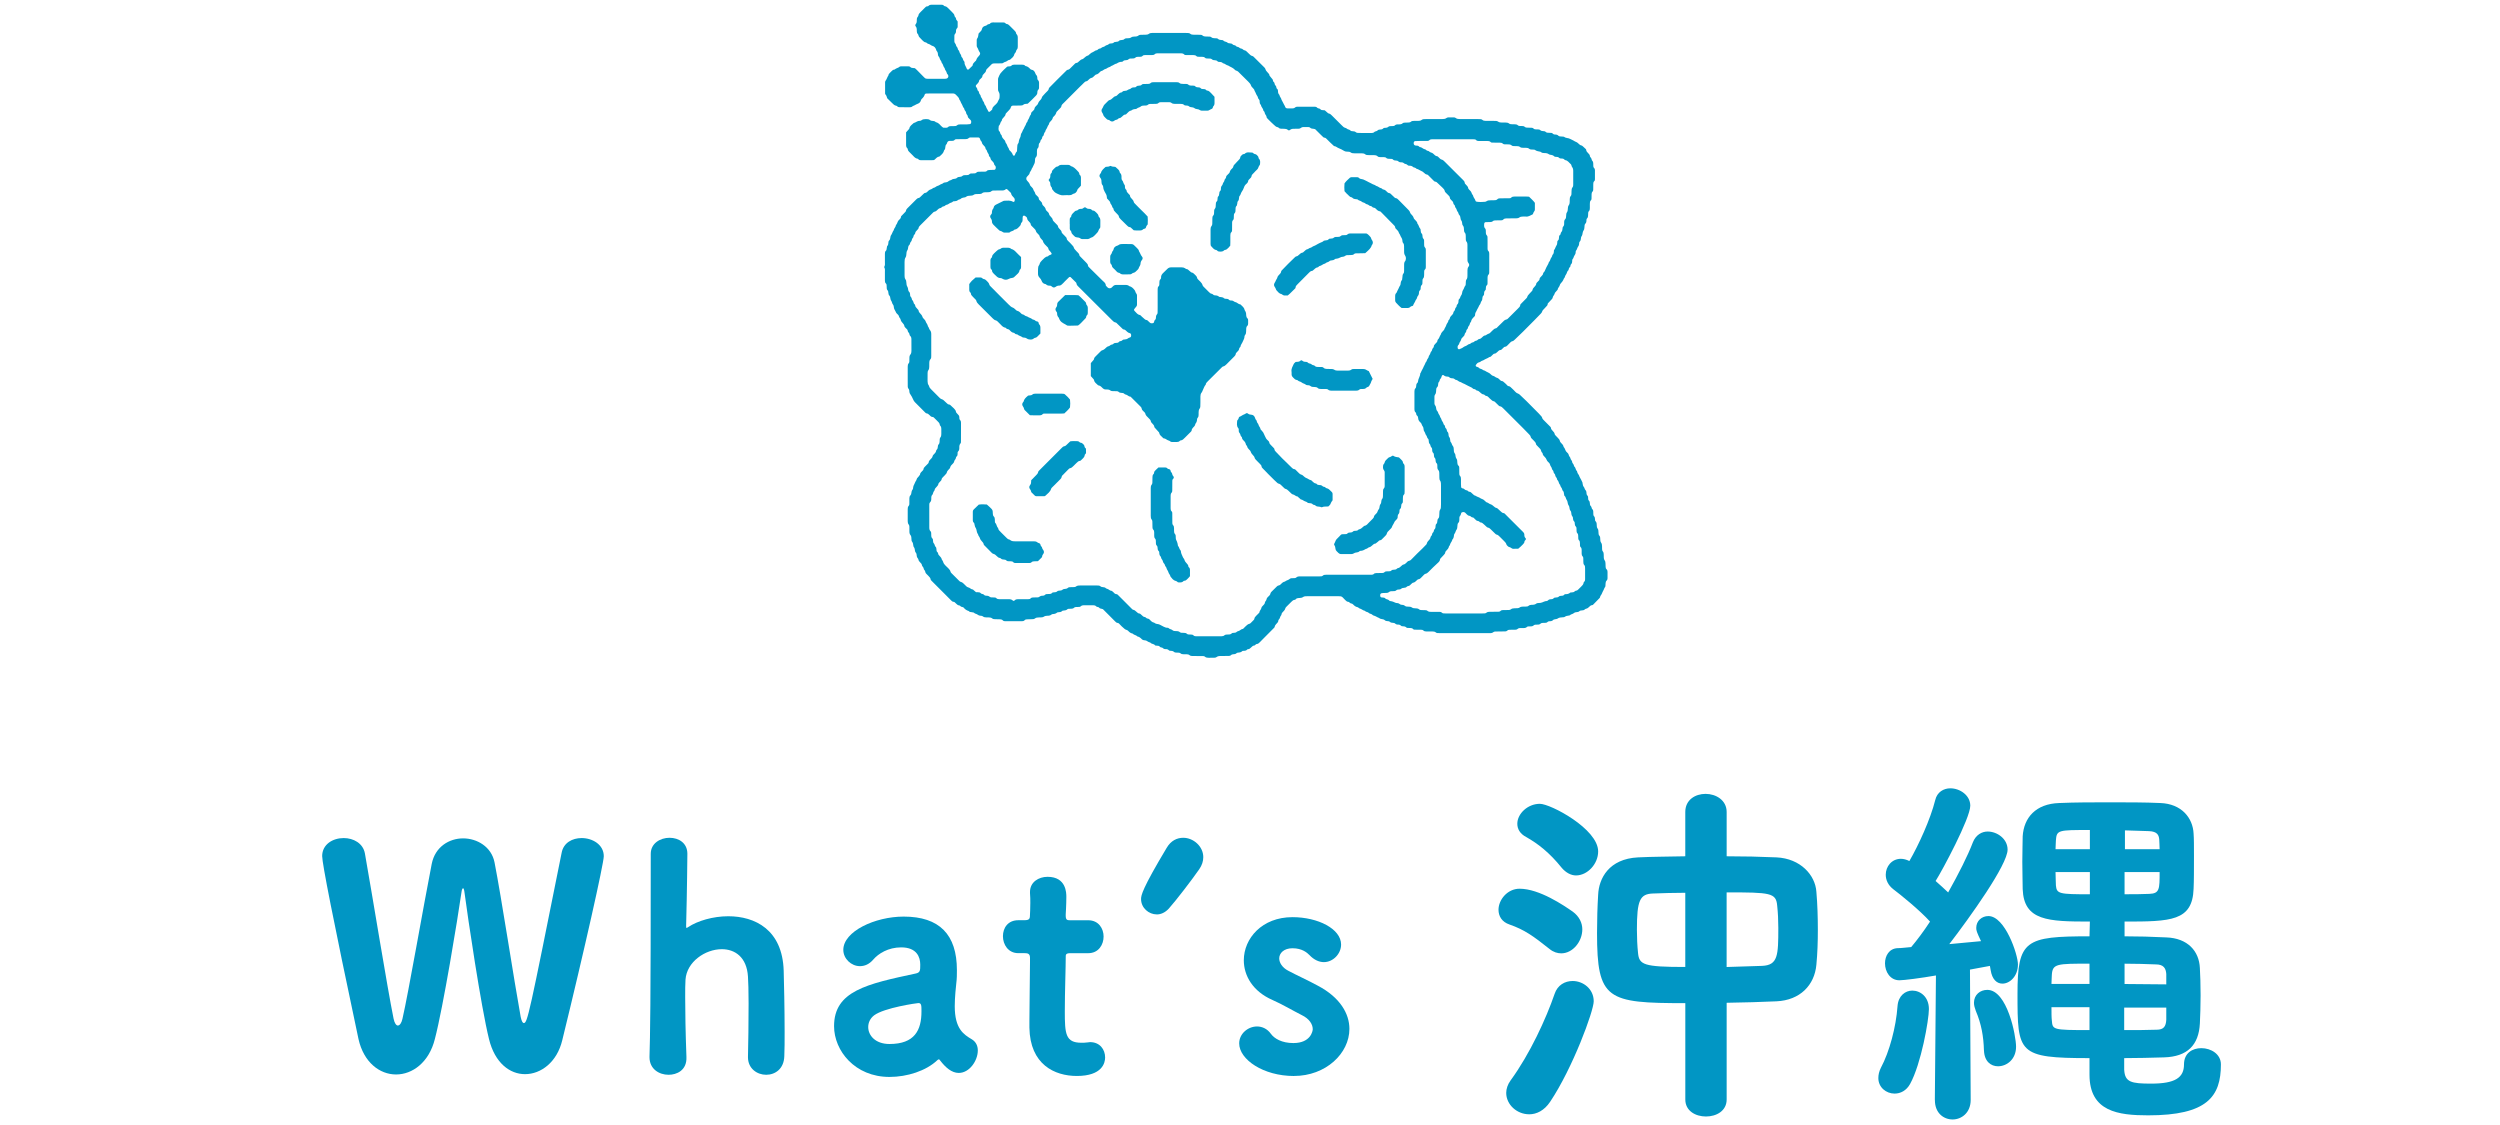 <?xml version="1.0" encoding="UTF-8"?>
<svg xmlns="http://www.w3.org/2000/svg" viewBox="0 0 800 360">
  <defs>
    <style>
      .cls-1 {
        fill: none;
      }

      .cls-1, .cls-2 {
        stroke-width: 0px;
      }

      .cls-2 {
        fill: #0196c4;
      }
    </style>
  </defs>
  <g id="svg">
    <rect class="cls-1" width="800" height="360"/>
  </g>
  <g id="_レイアウト" data-name="レイアウト">
    <g>
      <g>
        <path class="cls-2" d="M103.09,273.99c0-3.84,3.45-5.81,6.89-5.81,3.15,0,6.2,1.68,6.79,4.92,2.47,13.89,7.09,42.55,9.16,52.8.3,1.57.89,2.27,1.38,2.27.59,0,1.18-.79,1.48-2.17,1.87-8.08,6.8-36.55,9.36-49.54,1.08-5.51,5.62-8.18,10.05-8.18s9.06,2.66,10.05,7.68c2.17,11.04,6.3,38.12,8.37,49.45.3,1.48.69,1.97.99,1.97,1.18,0,1.68-2.47,12.11-54.47.59-3.25,3.45-4.73,6.4-4.73,3.45,0,7.09,2.07,7.09,5.81,0,2.27-6.21,30.04-13.29,58.9-1.68,6.99-6.8,10.84-11.92,10.84-4.83,0-9.65-3.55-11.52-11.23-2.56-10.34-6.8-39.01-7.88-47.18-.1-.79-.3-1.08-.39-1.08-.2,0-.39.3-.49.99-1.28,8.87-5.91,37.13-8.57,47.28-1.87,7.48-7.19,11.32-12.41,11.32s-10.34-3.84-12.02-11.32c-8.27-39.01-11.62-56.25-11.62-58.51Z"/>
        <path class="cls-2" d="M239.35,338.22c.1-4.04.2-11.23.2-17.14,0-3.85-.1-7.09-.2-8.57-.39-6.3-4.23-8.77-8.37-8.77-5.32,0-11.23,4.04-11.62,9.75-.1,1.48-.1,3.35-.1,5.62,0,4.63.1,11.03.4,19.11.19,4.33-3.15,5.71-5.71,5.71-3.06,0-6.11-1.87-6.11-5.61v-.2c.2-6.8.4-15.46.4-64.91,0-3.35,3.05-5.12,6.01-5.12s5.71,1.68,5.71,5.12c0,.19-.1,12.02-.4,23.14,0,.6.1.6.1.6.1,0,.3-.1.59-.3,2.95-1.97,7.88-3.45,12.8-3.45,8.47,0,17.34,4.24,17.73,17.44.1,3.55.3,12.22.3,19.5,0,2.96,0,5.71-.1,7.79-.1,4.13-2.95,6-5.81,6s-5.82-1.96-5.82-5.61v-.1Z"/>
        <path class="cls-2" d="M300.88,339.4c-.19-.3-.3-.4-.49-.4-.1,0-.3.1-.49.3-3.54,3.35-9.55,5.32-15.27,5.32-11.04,0-17.73-8.37-17.73-16.25,0-11.23,10.44-13.49,26.1-16.84,1.48-.3,1.48-.98,1.48-2.86,0-2.36-1.08-5.51-6.1-5.51-4.14,0-7.29,1.97-8.97,3.94-1.28,1.48-2.75,2.07-4.23,2.07-2.76,0-5.32-2.36-5.32-5.22,0-5.91,10.15-10.64,19.31-10.64,11.42,0,17.04,5.71,17.04,17.14,0,1.28,0,2.75-.2,4.23-.1.89-.49,4.44-.49,7.29,0,7.29,2.86,9.06,5.51,10.64,1.28.79,1.87,2.07,1.87,3.54,0,3.25-2.66,7.19-6.1,7.19-2.27,0-4.24-1.77-5.91-3.93ZM294.87,323.64c0-1.87,0-2.66-.98-2.66-.39,0-10.93,1.48-14.19,3.94-1.28.99-1.87,2.36-1.87,3.74,0,2.66,2.27,5.42,6.8,5.42,8.08,0,10.24-4.43,10.24-10.44Z"/>
        <path class="cls-2" d="M342.42,305.02c-1.38,0-1.38.59-1.38.98,0,3.65-.3,11.43-.3,17.63,0,7.19.2,10.05,5.32,10.05.59,0,1.18,0,1.87-.1.3,0,.59-.1.89-.1,3.15,0,4.82,2.36,4.82,4.92,0,1.68-.89,5.91-9.06,5.91-7.09,0-14.98-3.65-15.17-15.46v-2.17c0-5.42.19-14.67.19-18.71v-1.48c0-1.38-.78-1.48-1.77-1.48h-1.97c-3.25,0-4.92-2.76-4.92-5.42s1.58-5.12,4.92-5.12h1.87c1.77,0,1.87-.49,1.87-1.97,0-.1.1-1.57.1-3.54,0-.99,0-2.07-.1-3.15v-.4c0-3.15,2.76-4.83,5.62-4.83,6.01,0,6.01,5.23,6.01,6.41,0,2.46-.2,5.61-.2,5.61v.4c0,1.38.49,1.48,1.28,1.48h5.91c3.35,0,4.93,2.66,4.93,5.22s-1.58,5.32-4.93,5.32h-5.81Z"/>
        <path class="cls-2" d="M370.17,292.61c-2.56,0-5.03-2.07-5.03-4.92,0-1.18.39-3.34,8.18-16.35,1.37-2.36,3.34-3.25,5.32-3.25,3.25,0,6.41,2.75,6.41,6.2,0,1.28-.4,2.56-1.28,3.85-2.46,3.54-7.39,9.95-9.75,12.61-1.18,1.28-2.56,1.87-3.84,1.87Z"/>
        <path class="cls-2" d="M414.07,344.32c-9.85,0-17.53-5.32-17.53-10.44,0-3.05,2.76-5.41,5.71-5.41,1.58,0,3.25.69,4.44,2.36,1.08,1.48,3.45,2.95,7.19,2.95,5.61,0,6.2-3.94,6.2-4.43,0-1.58-1.08-3.35-3.54-4.53-2.56-1.28-6.21-3.45-9.36-4.83-6.3-2.76-9.16-7.78-9.16-12.7,0-7,5.82-13.8,15.57-13.8,8.17,0,15.56,3.75,15.56,8.77,0,2.95-2.56,5.62-5.51,5.62-1.48,0-3.15-.69-4.63-2.27-.69-.69-2.27-2.17-5.42-2.17-2.76,0-4.24,1.58-4.24,3.25,0,1.37.98,2.95,2.86,3.93,2.56,1.38,6.5,3.15,9.55,4.83,7.09,3.74,10.05,8.96,10.05,13.79,0,7.88-7.58,15.07-17.73,15.07Z"/>
        <path class="cls-2" d="M495.82,303.65c-5.2-4.14-8.03-6.15-12.76-7.8-2.48-.82-3.54-2.71-3.54-4.72,0-3.19,2.84-6.74,6.74-6.74,6.38,0,14.29,5.44,17.01,7.33,2.12,1.54,3.07,3.66,3.07,5.67,0,3.9-3.07,7.68-6.73,7.68-1.19,0-2.49-.36-3.78-1.41ZM489.32,356.57c-3.9,0-7.33-3.08-7.33-6.85,0-1.3.47-2.72,1.42-4.02,6.14-8.39,11.34-19.73,14.06-27.65.94-2.84,3.31-4.13,5.79-4.13,3.31,0,6.73,2.49,6.73,6.5,0,3.08-6.73,21.38-13.94,32.14-1.89,2.84-4.37,4.02-6.73,4.02ZM499.72,277.66c-3.9-4.84-7.56-7.68-11.34-9.81-2.01-1.06-2.84-2.6-2.84-4.25,0-3.19,3.31-6.38,7.21-6.38,3.43,0,18.66,8.03,18.66,15.24,0,4.02-3.43,7.68-7.09,7.68-1.54,0-3.19-.82-4.61-2.48ZM539.29,321.01c-25.04,0-28.24-1.06-28.24-22.44,0-4.25.12-8.39.36-12.28.23-5.2,3.43-11.46,12.76-11.93,4.61-.23,9.81-.23,15.12-.35v-14.18c0-3.89,3.19-5.79,6.5-5.79s6.74,2.01,6.74,5.79v14.18c5.43,0,10.75.12,15.95.35,7.68.36,12.4,5.67,12.76,10.99.35,4.02.47,8.27.47,12.28,0,3.78-.12,7.44-.47,11.1-.59,6.5-5.2,11.34-12.76,11.69-4.84.24-10.28.36-15.95.47v30.95c0,3.67-3.31,5.44-6.62,5.44s-6.61-1.77-6.61-5.44v-30.83ZM539.29,285.69c-3.78,0-7.21.12-10.28.23-4.25.12-5.2,2.13-5.2,11.58,0,2.6.12,5.2.36,7.44.35,3.78,1.77,4.49,15.12,4.49v-23.75ZM552.52,309.44l11.34-.36c5.08-.23,5.2-3.31,5.2-12.17,0-2.48-.12-4.84-.36-7.09-.35-4.13-2.12-4.26-16.18-4.26v23.87Z"/>
        <path class="cls-2" d="M606.27,349.95c-2.72,0-5.2-2.01-5.2-4.96,0-1.06.23-2.13.82-3.31,2.72-5.08,4.84-12.99,5.32-19.73.24-3.31,2.49-4.96,4.72-4.96,2.6,0,5.32,2.01,5.32,5.91,0,3.43-2.49,17.6-6.03,23.98-1.18,2.13-3.07,3.07-4.96,3.07ZM619.15,351.96l.35-39.81c-4.72.83-10.27,1.54-11.69,1.54-2.95,0-4.61-2.72-4.61-5.43,0-2.37,1.3-4.73,4.02-4.85,1.3,0,2.72-.23,4.37-.35,1.89-2.25,4.02-5.08,6.02-8.15-3.31-3.67-9.45-8.62-11.81-10.4-1.65-1.3-2.36-2.95-2.36-4.61,0-2.6,1.89-5.08,4.84-5.08.83,0,1.77.23,2.72.71,2.95-5.08,6.73-13.35,8.27-19.49.59-2.6,2.72-3.78,4.84-3.78,3.08,0,6.38,2.25,6.38,5.56,0,4.02-8.98,20.79-11.1,24.1,1.42,1.3,2.84,2.48,4.02,3.66,3.31-5.91,6.26-11.69,7.92-16.06.94-2.36,2.84-3.43,4.72-3.43,3.07,0,6.38,2.36,6.38,5.79,0,4.84-12.05,21.62-18.66,30.24l10.16-.95c-1.41-2.95-1.53-3.43-1.53-4.25,0-2.25,1.77-3.78,3.89-3.78,5.32,0,9.45,12.28,9.45,15.47,0,3.78-2.6,6.15-4.96,6.15-1.77,0-3.31-1.3-3.78-4.37l-.23-1.3-6.38,1.18.23,41.7c0,4.13-2.95,6.26-5.78,6.26s-5.67-2.01-5.67-6.14v-.12ZM634.86,336.13c-.12-4.48-.83-8.5-2.6-12.64-.35-.95-.59-1.77-.59-2.6,0-2.6,2.01-4.13,4.26-4.13,6.38,0,9.21,14.65,9.21,18.19,0,4.02-2.95,6.26-5.78,6.26-2.25,0-4.37-1.53-4.49-5.08ZM679.75,342.39c.23,3.9,2.25,4.37,8.62,4.37,7.68,0,10.51-1.9,10.51-6.15,0-3.66,2.72-5.2,5.55-5.2,3.08,0,6.26,1.89,6.26,5.2,0,10.28-4.37,16.3-23.27,16.3-9.57,0-18.78-1.18-18.78-12.99v-5.32c-22.92,0-23.04-1.54-23.04-20.56,0-17.24,2.49-18.42,23.04-18.42l.12-4.72c-13.35,0-21.14-.24-21.5-10.4,0-2.13-.12-5.44-.12-8.74s.12-6.5.12-8.15c.36-5.91,4.13-10.4,11.69-10.64,5.2-.23,10.75-.23,16.3-.23s11.1,0,16.07.23c6.73.24,10.4,4.72,10.63,9.81.12,1.54.12,4.13.12,7.09,0,3.9,0,8.15-.12,10.51-.35,10.4-7.32,10.52-22.09,10.52v4.72c4.26,0,8.74.12,13.35.35,6.85.24,10.51,4.37,10.75,9.81.12,2.13.23,5.43.23,8.74s-.12,6.62-.23,8.98c-.36,6.97-4.02,10.63-11.46,10.86-4.37.12-8.62.24-12.76.24v3.78ZM668.64,308.37c-10.4,0-11.81,0-12.05,3.54,0,.71-.12,1.77-.12,2.95h12.17v-6.5ZM668.64,322.31h-12.17c0,1.77,0,3.3.12,4.25.24,2.95.24,3.07,12.05,3.07v-7.32ZM668.76,265.6c-10.16,0-10.63,0-10.87,3.31,0,.71-.12,1.65-.12,2.84h10.99v-6.15ZM668.76,279.07h-10.99c0,1.77.12,3.31.12,4.26.24,2.71,1.06,2.84,10.87,2.84v-7.09ZM693.21,322.43h-13.47v7.2c3.66,0,7.2,0,10.4-.12,2.25,0,2.95-1.06,3.07-3.19v-3.9ZM679.86,279.07v7.09c2.72,0,5.44,0,7.92-.12,3.3-.12,3.3-1.53,3.3-6.97h-11.22ZM693.21,311.68c-.12-1.77-.82-3.07-3.31-3.07-3.07-.12-6.5-.23-10.04-.23v6.5l13.35.12v-3.31ZM691.08,271.75c0-1.3-.12-2.36-.12-3.08-.12-1.41-.59-2.6-3.3-2.71l-7.68-.24v6.03h11.1Z"/>
      </g>
      <g>
        <path class="cls-2" d="M352.79,194.91c-.37-.2-.84-.08-1.11-.5-.08-.12-.32-.13-.48-.19-.13-.05-.3-.05-.37-.14-.33-.41-.79-.39-1.24-.39-.86,0-1.71,0-2.57,0-.45,0-.9,0-1.25.39-.1.11-.33.12-.5.14-.31.03-.63.02-.95.03-.23,0-.45.05-.62.22-.24.25-.54.31-.86.32-.27,0-.54,0-.81.03-.13,0-.31.01-.39.09-.42.43-.96.44-1.49.5-.09.01-.19.04-.25.1-.34.38-.79.38-1.24.41-.13,0-.29.02-.38.1-.4.34-.86.46-1.37.48-.13,0-.29.04-.38.12-.4.36-.88.42-1.39.42-.41,0-.79.07-1.15.32-.17.12-.42.16-.63.19-.31.04-.63.02-.94.03-.45,0-.89.05-1.27.35-.25.2-.59.2-.91.21-.54.02-1.08.02-1.62.05-.27.01-.55.06-.74.28-.23.26-.53.32-.85.32-1.8,0-3.6,0-5.41,0-.28,0-.53-.07-.73-.28-.23-.25-.54-.31-.86-.33-.54-.02-1.08-.02-1.62-.04-.32,0-.64-.03-.9-.24-.3-.25-.64-.31-1.01-.32-.32,0-.63-.01-.95-.02-.37,0-.71-.06-1.01-.3-.26-.2-.59-.22-.9-.24-.28-.03-.52-.11-.74-.29-.38-.33-.96-.29-1.28-.7-.22-.04-.44-.11-.66-.13-.37-.02-.72-.05-.97-.37-.66-.19-1.2-.56-1.63-1.1-.08-.09-.23-.15-.36-.17-.28-.04-.52-.12-.71-.35-.05-.07-.15-.13-.23-.14-.59-.05-.96-.45-1.33-.83-.16-.16-.31-.33-.55-.35-.34-.02-.58-.2-.8-.44-.53-.55-1.07-1.08-1.61-1.62-1.36-1.36-2.73-2.73-4.09-4.09-.22-.22-.45-.44-.66-.67-.09-.1-.2-.22-.21-.33-.04-.55-.47-.85-.78-1.22-.17-.2-.37-.39-.57-.57-.21-.19-.34-.4-.38-.69-.02-.17-.1-.36-.22-.48-.21-.2-.27-.45-.33-.71-.04-.16-.15-.32-.27-.45-.13-.14-.22-.28-.24-.47-.04-.28-.15-.51-.38-.68-.14-.1-.22-.29-.36-.4-.23-.18-.32-.41-.38-.69-.04-.17-.12-.35-.24-.47-.2-.21-.28-.45-.3-.73-.02-.41-.07-.8-.37-1.13-.11-.12-.17-.32-.19-.49-.05-.45-.12-.89-.41-1.26-.08-.1-.11-.25-.12-.38-.04-.5-.13-.97-.47-1.38-.1-.12-.1-.34-.12-.52-.03-.27-.01-.54-.06-.81-.04-.22-.08-.47-.22-.62-.34-.37-.39-.79-.39-1.25,0-.5.01-.99-.01-1.49-.01-.22-.04-.48-.17-.63-.29-.34-.36-.71-.36-1.13,0-1.31,0-2.61,0-3.92,0-.37.04-.71.32-1,.16-.17.2-.4.2-.63,0-.59.01-1.17.01-1.76,0-.37.07-.71.35-.99.17-.16.23-.39.26-.61.05-.45.13-.87.43-1.25.15-.19.15-.51.19-.77.04-.27.12-.51.27-.75.18-.3.26-.67.44-.97.16-.27.36-.51.42-.83.06-.34.37-.5.55-.76.15-.22.32-.43.48-.64.02-.61.51-.92.86-1.31.12-.14.25-.26.27-.45.03-.34.2-.57.44-.79.33-.3.61-.65.94-.95.14-.13.27-.27.28-.44.02-.4.26-.66.52-.92.32-.32.65-.61.75-1.09.07-.32.34-.52.56-.75.25-.26.48-.54.54-.91.02-.13.08-.28.17-.36.33-.31.37-.7.4-1.11.02-.23.06-.45.23-.62.24-.24.31-.54.32-.86,0-.27,0-.54.04-.81.02-.17.07-.37.17-.5.3-.33.33-.73.34-1.14,0-.5,0-.99,0-1.49,0-.46-.03-.9-.39-1.25-.03-.03-.06-.08-.07-.12-.04-.65-.51-1.02-.92-1.43-.32-.32-.63-.64-.96-.95-.09-.09-.22-.21-.33-.21-.58.03-.89-.41-1.23-.73-.24-.23-.46-.4-.8-.43-.19-.02-.31-.14-.44-.27-1.1-1.11-2.22-2.21-3.32-3.33-.25-.25-.42-.56-.57-.9-.25-.57-.53-1.13-.89-1.63-.16-.23-.29-.45-.29-.73,0-.41-.05-.79-.35-1.12-.13-.15-.17-.42-.18-.63-.02-.63-.01-1.26-.01-1.89,0-1.49,0-2.97,0-4.46,0-.41.04-.8.35-1.13.11-.12.16-.32.17-.5.03-.4.03-.81.02-1.21,0-.42.08-.79.38-1.12.14-.15.18-.4.23-.62.04-.17.04-.36.04-.54,0-1.22,0-2.43-.01-3.65,0-.41-.07-.8-.41-1.1-.25-.22-.17-.6-.34-.86-.14-.22-.38-.38-.41-.68-.03-.28-.14-.5-.38-.68-.21-.16-.38-.37-.55-.58-.08-.1-.16-.23-.17-.35-.03-.34-.22-.56-.43-.81-.31-.37-.67-.7-.76-1.24-.06-.38-.47-.62-.55-1.06-.07-.41-.49-.63-.74-.94-.15-.18-.24-.37-.32-.58-.08-.21-.21-.39-.31-.58-.08-.16-.17-.32-.2-.49-.08-.44-.07-.89-.4-1.26-.26-.31-.22-.77-.49-1.1-.13-.16-.2-.4-.24-.62-.08-.44-.1-.9-.51-1.21-.05-.22-.14-.43-.15-.65-.02-.37-.06-.7-.36-.98-.11-.11-.15-.33-.17-.5-.03-.31-.02-.63-.04-.94-.01-.23-.04-.45-.22-.62-.3-.27-.33-.62-.33-.99,0-.9,0-1.8,0-2.7,0-.49.09-.99-.19-1.45-.04-.06-.04-.19,0-.25.28-.46.19-.96.19-1.45.01-.9,0-1.8,0-2.7,0-.37.03-.71.34-.98.17-.15.19-.39.22-.62.03-.27.09-.53.14-.79.39-.38.41-.88.44-1.37,0-.13.06-.29.14-.37.36-.33.44-.76.49-1.22.02-.17.06-.38.16-.51.4-.5.48-1.16.88-1.65.07-.6.65-.98.7-1.58.27-.36.47-.74.61-1.18.07-.24.3-.45.49-.63.27-.25.51-.5.53-.9,0-.19.16-.3.29-.43.35-.34.67-.72,1.02-1.06.13-.13.26-.26.29-.44.04-.33.21-.57.44-.8.96-.94,1.91-1.9,2.86-2.86.23-.23.46-.42.8-.46.18-.02.32-.14.45-.28.38-.38.76-.75,1.16-1.11.09-.09.22-.2.33-.2.58,0,.83-.49,1.21-.78.22-.17.42-.31.69-.37.17-.03.32-.14.47-.23.15-.09.29-.25.45-.27.39-.05.64-.31.94-.49.3-.18.68-.19.98-.43.38-.3.93-.32,1.29-.69.03-.03.08-.03.12-.05.47-.13.99-.04,1.39-.43.33-.32.84-.29,1.2-.59.19-.15.51-.15.77-.2.27-.05.54-.08.74-.28.27-.28.62-.35.99-.35.33,0,.6-.11.85-.34.12-.11.32-.17.49-.19.31-.04.63-.02.94-.03.27,0,.53-.05.73-.28.16-.18.38-.24.61-.24.32,0,.63-.02.95-.02.28,0,.53-.08.73-.28.2-.21.46-.26.74-.26.63,0,1.26-.01,1.89-.02.23,0,.47-.03.63-.2.23-.26.52-.33.85-.33.54-.01,1.08-.03,1.62-.06.16,0,.33-.18.37-.35.09-.36.1-.71-.17-1.01-.09-.1-.24-.19-.25-.3-.08-.63-.52-1.02-.93-1.42-.17-.17-.24-.37-.28-.59-.03-.18-.08-.35-.24-.46-.2-.14-.28-.34-.3-.58,0-.09,0-.19-.05-.26-.15-.27-.36-.52-.46-.8-.09-.25-.13-.52-.34-.71-.07-.06-.15-.14-.16-.21-.04-.59-.46-.96-.84-1.34-.2-.2-.32-.42-.37-.7-.03-.13-.07-.28-.16-.36-.29-.26-.36-.61-.49-.94-.07-.18-.23-.3-.41-.31-.9-.02-1.8-.03-2.7-.01-.16,0-.36.09-.48.21-.29.27-.63.32-1,.32-.95,0-1.89,0-2.84.02-.22,0-.46.03-.62.21-.23.27-.52.33-.85.33-.18,0-.36.02-.54,0-.59-.05-.95.18-1.08.77-.03.12-.11.25-.2.34-.23.25-.31.54-.32.87,0,.37-.09.71-.35.99-.03.03-.06.07-.07.11-.15.76-.7,1.23-1.23,1.71-.1.09-.2.22-.31.23-.65.06-.99.57-1.42.94-.07.06-.14.1-.25.18-.19.01-.41.04-.63.04-1.08,0-2.16,0-3.24,0-.45,0-.92.05-1.23-.4-.02-.03-.07-.06-.12-.06-.69-.08-1.1-.55-1.53-1.02-.39-.43-.83-.83-1.24-1.24-.2-.19-.35-.41-.39-.69-.02-.13-.04-.3-.13-.37-.44-.37-.42-.86-.42-1.36,0-1.26,0-2.52,0-3.77.29-.32.56-.62.82-.92.09-.1.2-.21.22-.33.14-.84.87-1.21,1.4-1.74.66-.12,1.14-.72,1.87-.68.21.01.47-.07.63-.2.34-.29.72-.34,1.13-.35.23,0,.45,0,.68,0,.32.01.63.06.88.29.21.19.47.25.75.26.41.02.81.06,1.11.4.7.15,1.17.61,1.62,1.13.2.23.47.41.76.65.32,0,.68.03,1.03.01.17,0,.39-.06.49-.18.28-.3.62-.33.99-.33.41,0,.81,0,1.22-.01.28,0,.53-.08.74-.27.21-.2.47-.26.75-.26.81,0,1.62,0,2.43-.02.31,0,.63-.03.94-.09.18-.03.31-.19.34-.38.06-.36.09-.71-.24-.99-.2-.17-.36-.39-.56-.57-.14-.13-.23-.28-.25-.46-.03-.28-.13-.5-.34-.71-.12-.11-.15-.32-.2-.48-.04-.13-.03-.29-.11-.38-.26-.32-.47-.65-.53-1.06-.45-.41-.49-1.03-.83-1.51-.27-.39-.32-.92-.68-1.28-.11-.68-.64-1.05-1.06-1.51-.3-.32-.62-.49-1.06-.47-.31.02-.63,0-.95,0-2.12,0-4.23,0-6.35,0-.41,0-.81,0-1.22.03-.18.01-.38.09-.44.27-.17.58-.52,1.03-.96,1.43-.12.11-.23.29-.27.45-.16.62-.56.96-1.16,1.17-.5.17-.91.54-1.44.67-.29.36-.69.39-1.1.39-1.04,0-2.07,0-3.11-.01-.27,0-.53-.05-.74-.26-.09-.09-.22-.2-.34-.21-.58-.07-.95-.46-1.32-.85-.43-.45-.89-.88-1.34-1.31-.1-.09-.23-.18-.26-.3-.14-.42-.23-.86-.57-1.19-.08-.08-.09-.25-.09-.39,0-1.17,0-2.34,0-3.51,0-.17.08-.36.18-.49.39-.5.49-1.14.87-1.64.04-.39.27-.65.54-.9.13-.12.24-.27.38-.38.3-.26.54-.63,1.01-.6.27-.16.51-.37.8-.47.31-.1.58-.2.82-.43.11-.11.33-.15.5-.15.81-.01,1.62-.01,2.43,0,.17,0,.39.06.49.17.27.3.6.36.97.37.18,0,.36.03.55.05.89.75,1.63,1.65,2.47,2.45,1.01.96.63.94,2.22.95,1.44,0,2.88,0,4.32,0,.27,0,.54,0,.81-.02.75-.04,1.1-.67.73-1.32-.4-.24-.33-.72-.55-1.04-.23-.34-.44-.67-.49-1.08-.49-.43-.42-1.18-.91-1.61-.06-.6-.6-.99-.71-1.57-.03-.16-.15-.33-.26-.46-.16-.18-.23-.38-.25-.61-.02-.46-.09-.89-.44-1.24-.11-.12-.12-.33-.19-.5-.21-.53-.56-.94-1.12-1.08-.37-.1-.62-.36-.93-.51-.32-.15-.7-.17-.94-.48-.05-.06-.15-.11-.24-.12-.49-.04-.8-.37-1.13-.68-.29-.28-.55-.59-.83-.87-.2-.19-.36-.39-.41-.67-.03-.17-.1-.37-.22-.48-.26-.24-.3-.54-.32-.86,0-.22-.02-.45-.02-.68,0-.33-.1-.61-.31-.87-.19-.23-.23-.5-.02-.73.22-.25.32-.54.33-.86.01-.27.02-.54.03-.81.01-.23.08-.43.23-.62.11-.14.25-.3.26-.46.04-.5.39-.8.69-1.13.42-.46.9-.87,1.33-1.32.25-.26.47-.54.89-.52.08,0,.2-.03.25-.08.41-.46.95-.44,1.5-.43.9,0,1.8,0,2.7,0,.28,0,.53.04.75.25.09.09.22.21.33.22.55.04.87.43,1.23.77.39.37.77.75,1.14,1.15.34.35.72.67.77,1.22.03.31.43.46.46.8.02.33.18.59.43.81.06.05.1.16.1.24.01.54.02,1.08,0,1.62,0,.12-.06.28-.14.37-.27.27-.41.58-.39.97.02.38-.09.7-.36.98-.11.11-.15.33-.16.5-.02.58-.01,1.17-.01,1.76,0,.28.07.52.27.74.11.13.2.3.24.47.06.27.13.5.36.7.12.1.15.31.22.48.05.12.04.31.13.37.35.28.37.69.53,1.05.14.32.45.55.46.95,0,.34.39.5.47.8.09.36.22.68.48.95.06.06.1.17.1.25-.07.82.52,1.41.74,2.12.06.2.43.3.58.16.39-.36.78-.73,1.16-1.11.06-.06.12-.15.12-.23.02-.51.4-.78.69-1.12.14-.17.39-.3.44-.5.18-.64.61-1.09,1.03-1.55.27-.3.31-.72.08-1-.38-.47-.43-1.08-.79-1.55-.1-.13-.14-.34-.15-.51-.02-.58-.02-1.17,0-1.75,0-.18.02-.39.12-.52.4-.49.36-1.1.48-1.64.27-.29.5-.56.76-.81.17-.17.25-.36.3-.59.12-.6.51-.91,1.08-1.06.17-.04.38-.09.48-.21.19-.23.42-.32.7-.35.09-.01.21-.02.25-.08.38-.52.94-.45,1.48-.45.95,0,1.89,0,2.84,0,.28,0,.53.07.73.29.08.1.22.2.34.2.4.02.66.25.92.51.5.51,1.02,1.01,1.53,1.52.29.29.58.58.61,1.02,0,.04.02.1.05.12.5.44.48,1.03.47,1.62-.01.81,0,1.62,0,2.43,0,.37-.04.71-.32.99-.12.12-.18.31-.22.48-.06.22-.15.42-.3.59-.12.13-.25.28-.28.45-.15.78-.79,1.17-1.31,1.66-.06.06-.16.09-.25.1-.33.04-.56.24-.83.42-.36.25-.85.24-1.19.58-.11.1-.34.1-.52.11-.81.02-1.62.02-2.43.03-.33,0-.6.12-.83.37-.43.46-.9.89-1.34,1.34-.12.13-.29.28-.3.43-.06.55-.42.89-.78,1.22-.25.23-.41.46-.44.8-.02.18-.12.33-.26.45-.2.18-.38.38-.57.57-.06.06-.15.13-.16.21-.07.69-.58,1.08-1,1.53-.03.03-.07.07-.07.11-.01.13-.07.32,0,.39.28.31.46.65.51,1.07,0,.08.08.17.14.22.25.17.32.41.37.69.03.17.11.34.22.47.15.18.28.35.31.58.01.09,0,.2.06.26.31.39.5.84.64,1.31.3.25.38.6.48.94.1.34.43.55.52.93.13.51.54.92.7,1.43.04.12.39.21.48.14.24-.2.47-.41.7-.62.06-.06.11-.16.11-.24,0-.46.34-.71.59-1.02.08-.1.21-.17.3-.26.25-.26.54-.49.73-.78.23-.38.34-.83.6-1.2.05-.07.07-.17.08-.26.05-.71.17-1.43-.29-2.09-.12-.17-.17-.42-.17-.64-.02-1.13-.02-2.25,0-3.38,0-.21.11-.43.2-.63.16-.37.3-.76.53-1.08.32-.43.71-.81,1.08-1.19.35-.35.72-.67,1.09-1.02.28-.14.61-.07.91-.13.17-.03.38-.08.48-.2.24-.27.53-.32.85-.32.86,0,1.71,0,2.57,0,.37,0,.72.03.97.35.03.03.07.07.11.08.67.09,1.12.52,1.55.98.09.09.22.18.35.19.67.09,1.01.53,1.23,1.11.08.21.14.43.31.59.25.23.33.53.34.85,0,.27-.02.57.2.76.33.31.37.7.36,1.11,0,.45,0,.9-.01,1.35,0,.23-.05.45-.22.62-.29.27-.33.62-.33.99,0,.33-.13.59-.36.84-.84.94-1.78,1.76-2.69,2.66-.27.03-.53.04-.8.08-.17.03-.38.06-.5.17-.33.32-.72.34-1.13.34-.77,0-1.53.01-2.3.03-.35,0-.61.18-.69.53-.09.37-.31.64-.56.9-.28.29-.56.59-.84.88-.13.13-.27.25-.29.44-.03.39-.28.63-.52.91-.27.33-.66.61-.69,1.12,0,.14-.22.27-.3.42-.22.43-.26.95-.66,1.29-.03.31-.08.62-.09.93-.01.32.05.61.32.85.12.1.18.3.22.47.06.22.11.43.3.58.07.05.16.13.16.21.07.68.56,1.1.97,1.57.06.07.14.14.15.22.04.57.55.91.67,1.45.11.48.54.82.62,1.33.02.11.15.22.24.31.43.4.79.85.97,1.43.01.04.06.07.08.1.08.1.43.08.49-.03.2-.39.26-.85.63-1.16.08-.07.1-.25.11-.38.03-.36.05-.72.06-1.08,0-.46.04-.9.36-1.27.03-.03.06-.07.07-.12.1-.44.13-.91.32-1.3.19-.37.36-.72.38-1.13.02-.32.15-.59.35-.85.18-.24.21-.6.38-.85.19-.26.33-.51.43-.82.09-.29.33-.53.44-.81.11-.29.16-.6.4-.83.09-.09.17-.23.18-.35.05-.33.28-.55.41-.82.21-.44.31-.92.65-1.3.05-.06.05-.17.05-.26.02-.29.15-.5.39-.67.18-.13.32-.31.47-.48.09-.1.21-.21.21-.32.04-.55.42-.89.77-1.22.21-.19.38-.38.44-.65.08-.32.28-.56.49-.79.31-.33.61-.65.72-1.12.05-.2.23-.38.38-.54.45-.5.9-1.01,1.39-1.46.25-.23.4-.47.44-.8.03-.19.17-.3.3-.43.76-.76,1.5-1.53,2.26-2.29.99-.98,1.98-1.96,2.97-2.94.12-.12.27-.3.41-.31.61-.05.92-.52,1.3-.88.39-.36.75-.76,1.14-1.13.09-.09.22-.19.34-.19.46-.01.71-.33,1.01-.6.3-.27.58-.55,1.02-.63.2-.04.37-.24.54-.38.38-.31.73-.68,1.24-.78.04,0,.09-.03.12-.06.31-.26.59-.56.92-.78.29-.2.67-.27.94-.49.22-.18.43-.31.7-.34.18-.02.35-.09.47-.24.15-.18.34-.28.58-.31.13-.02.28-.04.38-.12.28-.24.57-.4.94-.47.28-.06.51-.36.8-.46.3-.1.6-.16.83-.41.08-.09.24-.14.36-.15.49-.06,1,0,1.36-.45.26-.04.52-.1.79-.13.22-.03.47-.02.63-.2.27-.3.61-.35.98-.36.32,0,.62-.08.86-.32.17-.16.39-.21.62-.22.27-.02.54,0,.81-.04.22-.03.47-.06.63-.19.35-.27.73-.33,1.14-.33.5,0,.98-.04,1.39-.4.15-.13.42-.15.64-.16.49-.03.99-.02,1.49-.03.41,0,.81-.05,1.15-.31.26-.2.58-.24.9-.25.27,0,.54-.01.81-.01,3.24,0,6.49,0,9.73,0,.32,0,.63,0,.95.02.27.01.55.04.76.22.34.29.73.33,1.14.33.68.01,1.35,0,2.03.02.27,0,.56.02.77.21.33.29.72.35,1.13.35.36,0,.72.01,1.08.02.23,0,.46.04.63.2.29.26.64.31,1,.32.23,0,.45,0,.67.03.13.01.3.02.38.11.42.45.98.41,1.51.47.09.01.2.03.25.09.37.51,1.13.33,1.5.84.26.04.53.1.79.13.27.03.53.06.72.3.08.1.21.17.34.2.31.07.61.13.82.41.07.09.23.15.36.17.27.05.51.13.71.34.12.12.31.18.48.21.23.05.43.11.59.29.16.17.36.27.59.3.23.04.41.17.57.33.26.25.52.5.78.75.32.31.62.65,1.1.73.16.03.31.17.43.29,1.12,1.1,2.23,2.21,3.34,3.32.15.16.34.34.38.54.11.47.41.79.72,1.11.28.29.58.58.6,1.02.19.24.38.5.59.73.23.27.51.5.52.91,0,.12.09.28.19.34.36.23.27.65.44.95.15.26.44.45.44.8,0,.18.07.36.22.48.25.18.32.43.31.71-.01.47.08.89.44,1.22.07.6.6.99.69,1.58.34.52.54,1.12.86,1.65.09.15.21.3.25.47.12.47.43.65.89.64.5,0,.99,0,1.49,0,.33,0,.62-.08.86-.31.17-.17.39-.21.62-.22.41-.01.81-.01,1.22-.01,1.4,0,2.79,0,4.19,0,.41,0,.81,0,1.1.38.07.09.24.11.36.15.08.03.18.04.26.06.31.08.44.46.79.48.31.02.63.05.95.08.27.24.54.48.81.71.14.11.28.28.43.3.45.06.72.35,1.01.63,1.02,1.01,2.03,2.03,3.05,3.04.22.22.44.45.68.65.13.11.3.18.47.25.16.07.37.09.49.2.24.23.51.34.83.41.12.02.25.11.34.2.24.25.53.32.86.31.37,0,.7.07,1,.33.12.11.32.17.49.19.36.03.72.03,1.08.03,1.17,0,2.34,0,3.51,0,.27,0,.53-.04.74-.26.16-.17.37-.23.6-.29.17-.04.35-.11.47-.23.24-.25.53-.32.86-.32.37,0,.71-.05.98-.35.16-.18.4-.2.62-.2.41,0,.79-.08,1.11-.39.11-.11.33-.12.5-.14.31-.03.63,0,.94-.04.17-.02.4-.04.5-.15.31-.35.7-.38,1.11-.38.54,0,1.08.03,1.52-.41.11-.11.33-.12.51-.14.4-.03.81-.02,1.22-.04.32,0,.62-.06.88-.29.22-.19.49-.22.76-.23.54-.01,1.08-.01,1.62-.02.37,0,.72-.05,1.01-.3.22-.18.48-.24.76-.25.41-.01.81-.02,1.22-.02,1.53,0,3.06,0,4.6,0,.5,0,.99-.04,1.41-.36.13-.1.33-.16.5-.17.63-.02,1.26-.02,1.89,0,.17,0,.37.07.5.18.42.33.92.35,1.41.35,1.71,0,3.42,0,5.14,0,.41,0,.81,0,1.22.02.27,0,.55.04.76.23.29.26.64.32,1,.32.77,0,1.53,0,2.3.01.36,0,.72,0,1.08.02.22.02.47.06.63.19.35.26.74.32,1.15.32.41,0,.81,0,1.22,0,.46,0,.88.04,1.26.37.15.13.42.15.64.17.4.03.81.02,1.22.03.32,0,.62.07.87.31.17.17.39.22.62.22.32.01.63,0,.95.03.17.02.4.04.5.15.36.38.8.36,1.25.37.32,0,.63,0,.95.01.27,0,.53.05.74.26.2.21.46.27.74.27.27,0,.54,0,.81.02.17.02.4.03.51.14.35.37.78.4,1.24.42.17,0,.4.04.5.15.35.39.8.36,1.25.37.22,0,.45,0,.67.03.13.02.29.06.36.15.22.26.5.37.83.37.42,0,.79.08,1.1.42.11.12.32.15.5.18.27.04.54.04.81.06.18.02.4,0,.52.1.56.46,1.33.29,1.89.65.35.23.76.3,1.08.53.3.22.61.35.95.49.28.12.51.36.74.57.23.22.46.42.79.48.16.03.33.14.46.26.31.26.6.54.89.82.09.09.22.21.22.32,0,.51.38.8.67,1.12.26.27.5.5.52.9,0,.12.08.27.17.35.2.2.33.41.38.69.03.17.1.35.22.48.24.25.3.54.3.87,0,.27,0,.54.02.81,0,.23.07.45.24.61.22.2.28.45.28.73,0,.95,0,1.89,0,2.84,0,.23-.02.47-.2.62-.27.23-.33.53-.33.85,0,.63-.01,1.26-.02,1.89,0,.23-.05.45-.22.62-.24.24-.3.54-.3.87,0,.45,0,.9-.02,1.35,0,.17-.03.41-.14.5-.41.34-.39.79-.4,1.24,0,.45,0,.9,0,1.35,0,.37-.04.71-.34.99-.12.11-.17.32-.19.49-.04.27-.03.54-.03.81,0,.37-.07.71-.34.99-.17.17-.19.4-.19.63,0,.41-.07.79-.4,1.1-.12.11-.16.32-.19.49-.04.27-.05.54-.07.81-.02.32-.09.61-.29.88-.13.18-.21.4-.24.62-.07.45-.13.88-.42,1.26-.1.13-.12.34-.14.51-.05.4-.08.8-.4,1.12-.19.2-.18.5-.2.77-.02.32-.13.58-.33.85-.3.38-.31.93-.67,1.3-.08.08-.09.26-.09.39,0,.47-.17.85-.45,1.23-.22.31-.22.76-.54,1.07-.11.1-.13.33-.13.5,0,.46-.05.89-.43,1.22-.09.07-.08.25-.12.38-.04.13-.03.31-.12.38-.37.27-.43.67-.53,1.06-.52.36-.45,1.04-.85,1.49-.28.32-.23.87-.61,1.17-.23.65-.62,1.19-1.09,1.68-.12.12-.17.31-.22.48-.15.52-.65.87-.7,1.44-.18.2-.34.42-.53.6-.24.22-.41.46-.48.79-.04.16-.15.32-.26.46-.15.18-.25.37-.28.6-.03.24-.16.41-.32.58-.34.35-.67.73-1.01,1.08-.13.13-.28.24-.29.43-.02.4-.26.65-.53.9-.29.28-.52.61-.82.88-.17.16-.32.31-.38.54-.08.32-.27.56-.49.79-.66.67-1.31,1.36-1.97,2.03-1.22,1.24-2.44,2.48-3.68,3.7-.86.85-1.73,1.69-2.61,2.52-.26.25-.5.51-.89.58-.22.04-.4.18-.56.35-.31.32-.65.62-.94.96-.22.26-.46.41-.79.44-.19.01-.32.12-.45.26-.18.2-.38.38-.58.56-.1.09-.22.21-.33.21-.52,0-.79.37-1.12.67-.27.24-.51.5-.92.51-.18,0-.32.13-.45.27-.15.17-.32.31-.49.47-.1.09-.19.24-.3.25-.47.07-.79.43-1.2.56-.4.12-.7.38-1.06.55-.32.16-.68.21-.95.48-.12.11-.32.16-.49.2-.47.12-.75.47-1,.85-.08.12,0,.43.11.49.32.16.7.16.95.47.21.26.58.23.85.39.3.19.6.41.96.46.64.48,1.49.63,2.03,1.28.18.22.42.34.69.4.45.1.71.52,1.19.61.44.09.72.51,1.07.79.1.08.22.21.33.21.52-.01.77.42,1.12.67.29.2.5.5.76.75.09.09.21.21.32.22.56.02.85.46,1.21.77.37.32.7.69,1.04,1.05.25.27.52.48.88.59.2.06.4.21.56.36.72.67,1.44,1.35,2.14,2.04,1.33,1.32,2.65,2.66,3.96,3.99.25.26.49.53.73.8.11.13.26.28.29.44.09.48.46.77.76,1.08.61.65,1.26,1.26,1.88,1.89.09.09.2.22.2.33.01.45.32.71.58,1.01.26.3.58.56.62,1.01.01.15.17.31.28.44.27.3.55.59.84.88.25.26.49.52.55.91.03.22.19.4.35.56.39.38.76.77.86,1.34.31.33.46.74.63,1.16.12.31.44.56.69.82.16.17.26.35.31.58.04.17.11.35.22.48.19.21.3.43.36.71.03.17.14.33.25.46.16.18.24.37.27.6.01.09.02.2.07.26.3.34.49.74.59,1.18.52.35.37,1.11.88,1.47.08.5.3.93.62,1.32.2.69.67,1.26.93,1.92.05.12.15.23.18.36.08.35.09.72.2,1.05.12.33.43.56.51.94.03.17.14.34.26.46.21.21.3.44.31.72.01.41.04.8.36,1.12.2.2.19.5.19.77,0,.27.02.55.22.76.25.24.33.52.33.85,0,.36.04.71.36.98.12.1.14.32.21.48.05.12.05.3.14.37.37.29.39.68.39,1.09,0,.22,0,.45.02.67.02.17.04.4.15.5.34.31.37.7.39,1.11.01.18,0,.41.12.51.5.47.4,1.07.45,1.64.02.22.04.49.17.64.33.38.36.8.36,1.26,0,.45,0,.89.37,1.26.11.11.15.32.17.5.04.31.01.63.06.94.03.22.08.46.21.63.26.35.33.73.33,1.14,0,.32,0,.63.02.95.01.27.05.55.23.76.25.3.28.65.29,1.02,0,.32,0,.63.02.95.01.32.07.62.27.89.23.3.27.66.28,1.02.01.36.02.72.04,1.08.02.27.06.55.28.74.26.23.33.53.33.85,0,.68,0,1.35,0,2.03,0,.28-.07.54-.28.74-.25.23-.32.54-.34.85-.02.27-.03.54-.05.81-.01.13-.02.3-.1.39-.33.39-.39.91-.67,1.31-.21.31-.26.67-.44.98-.17.31-.45.56-.5.94-.01.12-.1.26-.19.35-.68.71-1.37,1.41-2.06,2.11-.06.06-.15.12-.23.12-.57,0-.86.45-1.22.75-.25.21-.48.38-.81.43-.13.02-.27.08-.35.17-.24.25-.52.34-.85.34-.37,0-.72.06-1,.33-.17.16-.4.2-.63.21-.41.02-.78.09-1.12.38-.33.29-.85.27-1.18.62-.08.08-.25.1-.38.12-.45.06-.88.11-1.27.4-.2.14-.51.15-.78.16-.54.03-1.07.06-1.54.41-.2.15-.51.14-.77.21-.21.06-.49.07-.62.22-.31.34-.68.41-1.1.41-.27,0-.53.05-.74.27-.16.17-.38.23-.61.24-.31.02-.63.02-.95.03-.28,0-.53.09-.73.29-.17.17-.38.24-.61.25-.32.01-.63,0-.94.03-.17.02-.39.05-.5.16-.31.33-.69.39-1.11.38-.22,0-.45,0-.67.02-.13.01-.3.02-.38.11-.42.45-.96.42-1.5.41-.27,0-.54,0-.81,0-.28,0-.53.07-.74.27-.21.2-.47.26-.74.26-.63,0-1.26.01-1.89.02-.28,0-.53.08-.73.29-.16.17-.38.23-.61.23-.68,0-1.35.01-2.03.02-.41,0-.81,0-1.22.03-.17.01-.38.05-.5.16-.38.32-.81.36-1.27.35-1.31,0-2.61,0-3.92,0-3.83,0-7.66,0-11.49,0-.41,0-.81,0-1.22-.03-.17-.01-.38-.05-.5-.16-.33-.3-.72-.35-1.13-.35-.68,0-1.35,0-2.03-.01-.32,0-.62-.06-.87-.3-.21-.2-.48-.24-.75-.24-.63,0-1.26,0-1.89-.02-.23,0-.48,0-.63-.18-.27-.32-.61-.35-.97-.36-.27,0-.54,0-.81-.02-.13-.01-.3-.04-.37-.12-.34-.37-.78-.4-1.24-.41-.18,0-.37-.04-.5-.17-.27-.29-.6-.38-.97-.37-.38.01-.69-.1-.97-.38-.11-.11-.33-.15-.5-.16-.45-.03-.89-.06-1.24-.42-.1-.11-.33-.12-.51-.13-.41-.02-.79-.06-1.11-.4-.14-.14-.4-.19-.62-.23-.4-.06-.8-.12-1.12-.41-.6-.19-1.09-.63-1.71-.76-.33-.07-.49-.4-.8-.49-.3-.09-.59-.17-.83-.41-.32-.31-.89-.2-1.17-.61-.63-.1-1.08-.61-1.69-.76-.24-.06-.43-.37-.67-.41-.62-.11-1.05-.48-1.45-.9-.17-.18-.35-.26-.58-.29-.23-.03-.41-.15-.57-.33-.08-.09-.22-.19-.34-.19-.46,0-.73-.32-1.02-.59-.3-.27-.56-.58-.84-.87-.2-.21-.45-.3-.72-.32-.31-.02-.63-.03-.94-.03-3.11,0-6.22,0-9.33,0-.32,0-.63,0-.94.03-.22.03-.47.07-.63.19-.35.26-.73.34-1.14.35-.18,0-.36.02-.54.04-.27.04-.52.1-.71.34-.08.1-.22.2-.33.21-.5.02-.81.35-1.13.66-.51.5-1,1.02-1.52,1.52-.2.19-.37.39-.43.66-.06.27-.21.48-.4.68-.36.39-.81.73-.82,1.34-.45.4-.38,1.1-.84,1.5-.06.06-.13.15-.12.23,0,.57-.44.87-.75,1.23-.21.25-.39.48-.42.8-.02.19-.16.3-.29.43-1.08,1.07-2.15,2.16-3.22,3.24-.41.41-.8.85-1.23,1.25-.29.26-.55.6-1.02.6-.18,0-.32.13-.44.28-.08.09-.22.2-.33.2-.46.01-.7.34-1,.6-.3.26-.56.59-1.02.58-.08,0-.19.04-.24.1-.32.4-.77.41-1.23.43-.13,0-.31.01-.38.1-.41.45-.97.42-1.5.5-.09.01-.19.04-.25.1-.35.36-.79.39-1.24.41-.23.01-.44.09-.6.26-.2.21-.47.26-.74.26-.81.01-1.62.01-2.43.02-.54,0-1.07.01-1.53.39-.15.13-.42.15-.64.16-.58.02-1.17.02-1.76.02-.45,0-.89-.03-1.26-.36-.21-.19-.5-.19-.77-.19-.68,0-1.35,0-2.03-.01-.45,0-.9,0-1.35-.02-.27,0-.54-.06-.75-.25-.25-.23-.55-.28-.87-.29-.36,0-.72-.01-1.08-.01-.37,0-.7-.06-.99-.33-.12-.11-.32-.15-.5-.17-.31-.04-.63-.03-.94-.04-.23-.01-.45-.05-.62-.22-.24-.24-.53-.31-.86-.33-.27-.01-.56.02-.77-.19-.28-.28-.6-.38-.98-.36-.37.01-.69-.08-.97-.36-.14-.14-.41-.16-.62-.21-.32-.07-.43-.47-.79-.49-.27-.01-.54-.04-.81-.07-.09-.01-.21-.03-.25-.09-.36-.53-1.12-.35-1.48-.86-.44-.11-.82-.31-1.2-.57-.24-.16-.6-.15-.91-.21-.22-.04-.43-.12-.6-.28-.41-.42-.84-.81-1.45-.92-.39-.47-1.09-.42-1.49-.88-.03-.03-.08-.06-.12-.06-.56-.09-.97-.44-1.34-.83-.2-.21-.42-.32-.69-.38-.16-.04-.32-.15-.46-.26-.62-.51-1.21-1.06-1.74-1.66-.13-.15-.28-.24-.46-.25-.34-.02-.57-.21-.79-.45-.55-.58-1.13-1.14-1.7-1.71-.76-.76-1.52-1.53-2.27-2.27ZM312.45,189.47c.3.03.61.07.93.09.35.02.47.42.79.47.09.02.18.04.26.06.18.03.34.11.46.25.19.22.45.29.73.29.42,0,.79.08,1.12.37.12.11.33.14.5.16.31.03.63.02.95.03.23,0,.47.04.62.21.27.31.62.33.98.34.99,0,1.98.02,2.97,0,.51,0,.98.06,1.36.45.13.13.38.12.5-.01.33-.39.76-.44,1.22-.43.81,0,1.62,0,2.43,0,.32,0,.63,0,.95-.02.23-.01.44-.06.6-.25.19-.22.45-.28.73-.29.5,0,.99,0,1.49-.03.17,0,.38-.05.5-.15.33-.28.7-.39,1.12-.38.28,0,.54-.06.73-.28.16-.18.37-.24.6-.25.27,0,.54-.01.81-.02.32,0,.62-.06.85-.33.15-.18.4-.2.62-.2.41-.01.8-.05,1.11-.38.11-.11.33-.14.5-.15.45-.02.88-.05,1.25-.4.14-.13.42-.15.64-.16.37-.03.7-.1.99-.37.17-.16.41-.18.63-.19.41-.01.81,0,1.22-.03.22-.02.49-.02.64-.15.46-.38.99-.37,1.54-.37,1.67,0,3.33,0,5,0,.23,0,.45,0,.68.02.23.01.46.05.63.21.25.23.55.3.87.31.37.01.71.1.96.39.47.14.9.36,1.3.66.06.05.17.06.26.07.23.03.42.14.58.31.12.13.29.23.4.37.21.27.46.42.8.43.19,0,.33.12.46.25.57.57,1.14,1.13,1.71,1.7.92.92,1.83,1.85,2.75,2.76.12.12.27.28.43.3.44.06.71.36,1.02.62.31.25.56.59,1.03.59.11,0,.24.11.34.2.21.17.42.34.6.54.16.18.33.3.56.33.23.03.44.1.59.29.12.15.29.22.47.24.28.03.49.13.69.35.39.43.79.87,1.41.96.36.3.78.43,1.24.46.27.02.5.17.75.28.77.34,1.44.93,2.34.9.08,0,.2.03.25.08.38.42,1.01.36,1.4.77.11.11.32.14.5.18.18.03.36.03.54.03.46,0,.89.04,1.25.38.11.11.33.13.5.16.22.03.45.02.67.02.41,0,.8.03,1.11.37.1.11.33.13.5.15.31.03.63.03.94.04.23,0,.44.08.6.26.16.18.37.24.6.26.09,0,.18.01.27.01,2.7,0,5.41,0,8.11,0,.37,0,.7-.08.98-.35.12-.11.32-.15.49-.18.18-.03.36-.02.54-.02.45,0,.9,0,1.25-.37.16-.17.41-.16.64-.17.37,0,.71-.06.99-.34.12-.12.31-.18.48-.22.54-.11.86-.66,1.44-.7.11,0,.21-.16.3-.25.22-.22.43-.46.67-.66.34-.29.64-.63,1.12-.72.16-.03.32-.16.45-.28.33-.31.64-.63.95-.96.09-.09.18-.23.19-.35.03-.45.37-.71.62-1.01.23-.27.51-.5.76-.76.09-.09.23-.2.24-.31.03-.57.58-.9.65-1.45.02-.19.13-.33.26-.46.19-.19.36-.41.55-.59.17-.17.27-.36.29-.59.02-.24.16-.41.3-.59.1-.13.19-.31.22-.47.05-.28.16-.48.37-.69.37-.37.84-.68.92-1.28.03-.2.22-.38.38-.54.53-.54,1.08-1.07,1.63-1.61.16-.16.34-.3.57-.33.33-.05.57-.23.79-.47.34-.37.71-.69,1.23-.78.48-.42,1.17-.46,1.63-.91.11-.11.33-.15.5-.16.31-.03.63,0,.94-.03.17-.02.4-.04.5-.15.39-.42.88-.4,1.38-.4,1.85,0,3.69,0,5.54,0,.36,0,.72,0,1.08-.02.17-.01.39-.06.5-.17.32-.33.71-.34,1.12-.34,1.49,0,2.97,0,4.46,0,3.2,0,6.4,0,9.6,0,.49,0,1.01.06,1.36-.4.22-.05.43-.13.65-.14.63-.02,1.26-.02,1.89-.02.28,0,.53-.07.73-.28.17-.17.38-.24.61-.24.32-.01.63,0,.95-.03.17-.02.41-.03.51-.14.31-.36.7-.37,1.11-.38.28-.01.53-.06.74-.27.09-.09.21-.21.33-.22.5-.04.78-.4,1.13-.69.2-.17.38-.4.66-.45.38-.06.64-.28.91-.54.26-.24.47-.58.85-.64.49-.08.79-.45,1.08-.76,1.04-1.11,2.15-2.14,3.24-3.2.39-.38.75-.77,1.13-1.16.09-.1.22-.2.24-.32.12-.61.55-1.01.94-1.44.16-.18.22-.38.27-.6.03-.13.06-.28.15-.36.25-.22.37-.49.41-.82.02-.12.09-.27.18-.35.24-.18.31-.42.36-.69.02-.13.07-.28.16-.36.34-.3.37-.7.38-1.11,0-.23.04-.46.21-.62.25-.23.34-.52.34-.85,0-.37.08-.71.36-.98.17-.16.22-.39.24-.61.02-.22.03-.45.04-.67.02-.58-.03-1.17.37-1.68.1-.13.11-.34.13-.52.03-.31.04-.63.04-.94,0-1.98,0-3.96,0-5.94,0-.27,0-.54-.02-.81-.02-.31-.07-.62-.27-.89-.2-.26-.22-.58-.23-.9-.01-.54-.01-1.08-.03-1.62-.01-.32-.08-.63-.32-.86-.2-.2-.28-.46-.29-.73-.01-.27-.01-.54-.02-.81,0-.23-.04-.47-.21-.62-.3-.27-.32-.62-.35-.98-.02-.22-.04-.5-.17-.63-.34-.32-.34-.71-.37-1.11-.01-.17-.02-.41-.13-.51-.4-.33-.42-.77-.42-1.22,0-.23-.06-.45-.23-.61-.21-.2-.29-.44-.34-.72-.02-.13-.08-.27-.17-.36-.28-.27-.35-.61-.35-.98,0-.32-.05-.62-.32-.85-.09-.08-.17-.22-.19-.34-.07-.32-.22-.57-.42-.83-.18-.24-.19-.61-.38-.85-.24-.31-.33-.62-.36-.99-.02-.22-.04-.47-.15-.65-.2-.3-.39-.6-.49-.95-.11-.42-.55-.59-.75-.94-.09-.15-.2-.3-.25-.47-.07-.26-.11-.53-.14-.8-.03-.36-.41-.47-.51-.77-.08-.25-.04-.56-.26-.75-.31-.26-.36-.6-.36-.97,0-1.89,0-3.78,0-5.67,0-.41.03-.8.37-1.11.11-.1.15-.32.17-.49.04-.45.02-.9.43-1.22.12-.09.17-.32.18-.49.07-.86.69-1.56.7-2.44,0-.12.14-.23.2-.35.16-.32.26-.68.46-.96.22-.3.3-.64.46-.96.21-.44.48-.85.63-1.32.3-.25.32-.63.49-.94.19-.35.5-.63.51-1.07.29-.4.52-.83.64-1.31,0-.04.05-.07.09-.1.21-.19.29-.44.35-.71.03-.16.14-.33.25-.46.11-.14.26-.26.26-.46,0-.4.25-.64.5-.91.29-.32.69-.59.69-1.1,0-.08.06-.18.12-.24.5-.43.53-1.13.93-1.61.09-.47.4-.79.7-1.13.15-.17.37-.32.42-.51.13-.49.5-.86.62-1.33.14-.58.68-.95.72-1.56,0-.07.11-.14.18-.2.14-.13.22-.29.25-.47.04-.28.16-.49.36-.69.37-.38.8-.74.83-1.34,0-.07.11-.14.16-.21.1-.15.25-.29.28-.45.06-.32.13-.61.38-.84.25-.23.11-.65.34-.86.39-.34.42-.77.44-1.22,0-.17.04-.42.15-.5.42-.29.37-.81.65-1.16.21-.26.31-.55.34-.86.03-.42.18-.77.42-1.12.25-.37.29-.85.61-1.19.11-.12.12-.34.13-.51.03-.31.02-.63.05-.94.02-.17.07-.37.17-.5.29-.34.33-.73.33-1.14,0-.63,0-1.26.01-1.89,0-.41.08-.78.36-1.13.27-.34.25-.78-.04-1.12-.21-.26-.32-.54-.32-.86,0-.5,0-.99-.01-1.49,0-1.17,0-2.34,0-3.51,0-.36-.05-.72-.31-1.01-.15-.17-.2-.4-.21-.63-.01-.4-.02-.81-.02-1.22,0-.36-.04-.72-.3-1.01-.19-.21-.24-.48-.25-.75-.03-.58,0-1.17-.44-1.66-.13-.15-.12-.42-.16-.64-.05-.26-.05-.54-.23-.77-.21-.26-.28-.56-.31-.88-.03-.37-.12-.7-.39-.98-.12-.12-.2-.3-.24-.47-.06-.27-.18-.49-.37-.7-.11-.12-.14-.32-.21-.48-.07-.16-.1-.36-.22-.48-.21-.2-.29-.44-.34-.71-.02-.13-.07-.29-.17-.36-.3-.2-.34-.51-.41-.82-.03-.12-.11-.24-.2-.34-.18-.2-.36-.4-.56-.57-.19-.16-.27-.35-.29-.59-.02-.29-.18-.49-.38-.68-.33-.31-.64-.63-.95-.96-.12-.13-.26-.28-.29-.44-.07-.49-.4-.8-.72-1.11-.51-.5-1.06-.97-1.56-1.48-.23-.23-.43-.44-.78-.46-.18-.01-.32-.12-.45-.26-.53-.54-1.08-1.06-1.61-1.61-.16-.17-.3-.35-.53-.39-.43-.06-.75-.31-1.03-.61-.29-.3-.62-.47-1.01-.63-.45-.18-.82-.54-1.33-.6-.27-.34-.68-.41-1.07-.53-.36-.41-.83-.49-1.34-.48-.18,0-.36-.05-.48-.2-.15-.18-.35-.27-.57-.33-.17-.04-.38-.07-.5-.18-.28-.26-.6-.39-.98-.37-.38.02-.7-.09-.98-.37-.11-.11-.32-.16-.49-.17-.45-.03-.9-.02-1.23-.43-.07-.09-.25-.11-.38-.12-.31-.03-.63-.02-.94-.04-.28-.01-.54-.07-.74-.27-.21-.21-.47-.25-.75-.25-.45-.01-.9,0-1.35-.02-.23,0-.46-.04-.63-.21-.35-.36-.79-.4-1.24-.41-.63,0-1.26-.01-1.89-.02-.32,0-.63-.05-.89-.26-.3-.25-.65-.29-1.02-.3-.81,0-1.62,0-2.43-.01-.45,0-.89-.02-1.27-.34-.12-.11-.33-.13-.51-.16-.27-.04-.54-.03-.81-.05-.27-.02-.51-.1-.75-.25-.53-.32-1.09-.63-1.66-.83-.51-.18-.88-.63-1.45-.67-.11,0-.21-.15-.31-.24-.68-.58-1.28-1.23-1.92-1.85-.28-.27-.52-.63-.99-.63-.12,0-.24-.1-.34-.19-.23-.21-.45-.43-.67-.65-.64-.63-1.28-1.26-1.89-1.87-.18-.04-.31-.09-.44-.1-.45-.03-.89-.07-1.24-.43-.11-.11-.33-.13-.51-.14-.54-.02-1.08-.01-1.62,0-.28,0-.53.08-.74.27-.21.19-.47.26-.75.26-.5.01-.99.01-1.49.02-.45,0-.89.04-1.26.38-.17.16-.47.17-.63.02-.36-.35-.79-.39-1.25-.4-.32,0-.63,0-.95-.02-.27-.01-.53-.06-.74-.27-.09-.09-.22-.2-.34-.21-.54-.07-.87-.44-1.23-.77-.59-.55-1.19-1.09-1.74-1.67-.29-.31-.7-.59-.66-1.12-.28-.4-.54-.81-.61-1.31-.01-.08-.11-.14-.16-.21-.08-.11-.22-.21-.23-.32-.04-.66-.7-1.05-.73-1.7-.39-.32-.43-.76-.44-1.22,0-.23-.06-.45-.24-.61-.18-.16-.26-.35-.31-.58-.04-.17-.1-.35-.21-.49-.39-.5-.5-1.14-.86-1.65-.04-.39-.3-.64-.55-.9-.22-.23-.47-.47-.56-.75-.17-.55-.54-.92-.92-1.3-.85-.85-1.71-1.69-2.56-2.53-.41-.4-.75-.89-1.38-1.02-.16-.03-.3-.19-.42-.32-.57-.61-1.38-.81-2.04-1.26-.63-.1-1.06-.67-1.7-.75-.29-.35-.69-.4-1.1-.41-.23,0-.46-.03-.62-.2-.23-.25-.52-.34-.85-.34-.37,0-.7-.06-.99-.34-.12-.11-.32-.17-.49-.19-.36-.04-.72-.03-1.08-.04-.23,0-.46-.06-.61-.23-.2-.22-.45-.28-.73-.29-.5-.01-.99,0-1.49-.03-.17-.01-.38-.07-.49-.18-.28-.3-.62-.35-.98-.35-.77,0-1.53,0-2.3-.01-.23,0-.48,0-.63-.17-.35-.39-.8-.38-1.25-.38-2.12,0-4.24,0-6.35,0-.36,0-.72,0-1.08,0-.28,0-.54.06-.75.26-.24.24-.54.29-.87.29-.77,0-1.53,0-2.3.01-.27,0-.54.03-.74.25-.19.22-.45.28-.73.29-.32,0-.63.01-.95.02-.23,0-.45.07-.61.24-.21.2-.45.28-.73.28-.32,0-.63,0-.94.03-.17.02-.37.08-.49.19-.24.25-.52.33-.85.33-.36,0-.72.04-.98.36-.07.09-.24.16-.36.16-.61-.01-1.14.19-1.62.54-.68.11-1.17.63-1.82.82-.23.24-.53.33-.83.43-.35.11-.57.42-.95.49-.54.1-.87.64-1.44.7-.07,0-.15.1-.21.16-.41.42-.8.85-1.43.95-.12.02-.22.15-.32.24-.2.18-.41.35-.59.55-.16.18-.37.23-.59.29-.17.04-.33.14-.47.24-.21.16-.41.34-.6.54-.13.14-.26.25-.45.27-.33.04-.56.22-.78.46-.42.46-.9.87-1.34,1.31-1.68,1.68-3.37,3.35-5.04,5.05-.36.37-.85.67-.9,1.29-.01.15-.18.3-.29.43-.3.33-.62.65-.93.97-.12.13-.3.25-.34.41-.15.6-.5,1.04-.94,1.44-.1.09-.2.21-.22.33-.09.52-.44.87-.79,1.22-.2.2-.35.4-.41.68-.03.13-.06.29-.14.37-.31.3-.34.73-.55,1.06-.21.35-.45.66-.51,1.08-.3.35-.47.75-.55,1.2-.01.08-.08.17-.15.21-.25.17-.28.44-.34.71-.03.13-.08.28-.18.35-.23.18-.33.41-.37.69-.02.13-.06.29-.15.36-.35.3-.37.7-.38,1.11,0,.23-.05.46-.22.62-.29.28-.33.62-.33.99,0,.27,0,.54,0,.81.01.46-.04.89-.4,1.24-.12.11-.16.32-.19.49-.04.27-.05.54-.06.81-.02.32-.1.6-.27.88-.28.45-.39,1-.74,1.42-.09.59-.66.96-.73,1.58-.02.16-.19.3-.3.44-.17.21-.37.4-.54.6-.24.28-.24.85.02,1.12.43.46.85.91,1.03,1.55.07.23.35.4.52.61.17.21.4.41.46.65.13.54.6.9.68,1.46.03.18.17.3.31.42.14.11.23.28.37.38.27.2.43.45.44.79,0,.19.11.33.25.46.2.18.37.4.56.58.17.17.25.36.27.6.02.24.14.41.32.57.4.36.76.75.85,1.33.02.15.22.27.33.41.22.28.59.47.66.83.09.48.41.79.71,1.11.22.23.42.46.48.79.04.23.17.41.33.57.35.35.7.7,1.04,1.06.12.13.3.28.31.43.04.57.51.83.79,1.22.13.18.33.31.36.55.04.33.2.57.46.79.34.29.61.65.93.96.14.13.25.26.27.45.03.33.19.57.44.79.43.39.83.82,1.22,1.25.27.3.57.57.66,1,.04.2.22.38.37.55.3.34.59.68.92.98.25.22.41.46.45.8.02.18.16.3.29.43.66.66,1.3,1.34,1.96,2,.26.26.49.52.51.92,0,.12.1.25.18.35.21.23.44.45.66.67,1.24,1.22,2.5,2.44,3.73,3.68.46.46,1.1.81,1.12,1.59,0,.08.08.16.14.22.15.17.3.33.47.49.31.3.91.31,1.24.03.17-.15.32-.31.48-.47.27-.27.59-.4.97-.4.95,0,1.89,0,2.84-.01.5,0,.99.03,1.39.4.7.16,1.18.62,1.61,1.16.11.14.23.29.27.45.09.31.21.58.41.84.1.13.17.33.17.5.02.99.02,1.98,0,2.97,0,.23-.07.44-.23.62-.15.17-.29.35-.43.52-.4.49-.41.58,0,1,.47.47.84,1.07,1.59,1.17.12.02.22.14.32.23.23.21.43.46.69.64.39.27.65.76,1.22.76.11,0,.22.14.32.22.2.18.41.35.59.55.29.31.64.28,1,.22.32-.06.4-.32.45-.6.03-.18.1-.35.25-.46.24-.19.29-.45.29-.72,0-.41.06-.79.38-1.11.11-.11.14-.33.15-.5.02-.49.02-.99.02-1.49,0-1.98,0-3.96,0-5.94,0-.36.01-.72.31-1,.18-.16.22-.38.23-.61.01-.27.02-.54.02-.81,0-.33.09-.6.35-.84.12-.11.2-.33.18-.48-.06-.71.31-1.18.79-1.62.4-.36.79-.73,1.16-1.13.36-.38.77-.58,1.31-.56.9.02,1.8,0,2.7,0,.4,0,.82-.02,1.21.07.29.06.55.28.82.43.04.02.08.04.13.04.4.02.64.3.91.54.2.18.41.35.61.52.63.08,1,.55,1.41.96.23.23.42.45.47.79.04.23.19.4.36.56.23.21.46.43.67.66.29.34.62.65.72,1.12.04.2.22.39.37.54.53.55,1.08,1.07,1.62,1.62.29.29.56.58,1,.62.12.01.25.11.34.2.17.16.36.29.59.29.51,0,.97.09,1.37.44.15.12.43.08.65.12.22.04.44.09.65.14.32.41.77.42,1.23.42.29,0,.51.12.7.34.08.09.23.15.35.17.27.04.55,0,.8.09.29.1.52.39.81.43.6.1.95.69,1.56.72.07,0,.15.09.21.15.52.49,1.11.93,1.24,1.71.02.12.15.22.2.34.09.2.19.41.23.62.05.26.04.54.07.81.03.32.11.62.37.84.18.16.23.38.23.61,0,.36,0,.72,0,1.08,0,.28-.06.54-.27.74-.25.23-.32.53-.34.85-.02.31-.02.63-.03.94-.01.41-.05.8-.34,1.14-.11.13-.19.33-.19.49.02.62-.36,1.09-.56,1.64-.2.55-.66.97-.72,1.58,0,.07-.1.15-.17.21-.18.16-.25.37-.28.6-.04.23-.15.41-.33.57-.17.15-.29.34-.46.49-.14.13-.26.27-.27.45-.04.34-.21.57-.44.8-.86.85-1.7,1.72-2.56,2.57-.29.28-.59.55-1.01.65-.28.06-.44.29-.64.48-1.42,1.42-2.86,2.84-4.28,4.26-.31.31-.66.62-.69,1.12-.45.41-.54,1.02-.83,1.52-.18.3-.24.7-.46.96-.32.38-.39.8-.4,1.25,0,.63,0,1.26,0,1.89,0,.45,0,.9-.03,1.35-.02.22-.07.46-.2.63-.27.35-.34.72-.34,1.14,0,.32,0,.63-.01.95,0,.32-.06.62-.29.87-.11.13-.2.32-.2.49-.01.56-.19,1.05-.55,1.48-.04.55-.43.88-.77,1.23-.23.24-.38.49-.4.82-.01.18-.13.32-.26.45-.64.62-1.26,1.26-1.89,1.89-.41.41-.79.87-1.43.91-.08,0-.17.08-.23.14-.27.3-.62.35-.98.35-.5,0-.99,0-1.49-.01-.18,0-.41-.02-.51-.13-.3-.32-.74-.33-1.07-.54-.34-.23-.66-.45-1.08-.48-.08,0-.16-.07-.23-.13-.07-.06-.12-.14-.18-.2-.44-.43-.98-.78-1.06-1.49-.01-.11-.15-.21-.24-.31-.36-.4-.72-.8-1.08-1.2-.09-.1-.22-.21-.22-.33-.02-.57-.48-.84-.77-1.23-.11-.14-.3-.27-.31-.42-.06-.55-.44-.88-.79-1.21-.46-.44-.93-.85-1.06-1.51-.02-.12-.14-.23-.23-.32-.18-.2-.38-.39-.57-.57-.17-.16-.28-.35-.31-.58-.03-.23-.13-.42-.3-.59-1.02-1.01-2.03-2.03-3.05-3.04-.09-.09-.2-.24-.31-.24-.59,0-.9-.58-1.45-.65-.16-.02-.34-.12-.46-.24-.25-.25-.55-.3-.87-.29-.38,0-.7-.09-.98-.36-.11-.11-.32-.17-.49-.18-.49-.03-.99,0-1.49-.04-.22-.01-.47-.06-.63-.19-.3-.25-.62-.34-1-.33-.18,0-.36,0-.54,0-.33,0-.6-.11-.85-.35-.41-.41-.8-.87-1.43-.96-.08-.01-.17-.08-.23-.14-.47-.47-1.08-.82-1.18-1.57-.02-.12-.12-.24-.21-.34-.26-.3-.53-.6-.82-.92-.02-1.4-.03-2.79,0-4.15.27-.31.51-.57.73-.85.11-.13.28-.28.29-.43.03-.41.27-.65.53-.9.48-.48.94-.96,1.43-1.43.19-.19.4-.42.64-.48.6-.17,1-.58,1.42-.99.17-.17.36-.25.59-.31.17-.05.36-.11.47-.23.2-.22.44-.29.71-.34.13-.02.28-.07.36-.16.22-.27.51-.35.84-.35.41,0,.82-.02,1.09-.42.04-.06.15-.1.24-.11.32-.04.61-.14.83-.39.06-.06.15-.11.23-.13.35-.06.72-.05,1.06-.16.33-.1.57-.41.94-.49.42-.09.54-.36.5-.82-.02-.29-.13-.54-.44-.6-.32-.06-.57-.22-.81-.43-.36-.31-.65-.75-1.22-.78-.14,0-.29-.2-.42-.32-.52-.49-1.04-.99-1.55-1.49-.16-.16-.29-.35-.53-.39-.53-.09-.86-.47-1.21-.82-2.19-2.18-4.38-4.36-6.57-6.55-1.27-1.27-2.54-2.54-3.81-3.8-.41-.41-.89-.76-.96-1.41,0-.08-.06-.17-.12-.23-.57-.57-1.15-1.14-1.72-1.7-.1-.1-.39-.09-.5.02-.45.44-.89.89-1.34,1.32-.36.34-.64.74-1.04,1.04-.23.17-.44.32-.72.32-.47-.01-.85.13-1.23.42-.33.25-.79.26-1.12-.07-.21-.21-.42-.33-.71-.32-.47,0-.89-.08-1.23-.44-.05-.06-.16-.08-.25-.09-.6-.1-.96-.51-1.14-1.03-.14-.4-.38-.72-.66-1-.37-.38-.52-.83-.5-1.35.01-.27,0-.54,0-.81.02-.45,0-.91.09-1.34.06-.29.34-.54.41-.83.13-.51.43-.89.79-1.22.55-.5,1-1.17,1.84-1.27.07,0,.14-.11.2-.17.12-.15.29-.19.46-.25.71-.25.73-.4.24-1.01-.3-.37-.71-.68-.76-1.23,0-.11-.15-.22-.23-.31-.56-.63-1.31-1.11-1.48-2.02,0-.04-.05-.08-.08-.11-.44-.45-.89-.9-1.04-1.55-.03-.12-.15-.22-.24-.32-.18-.2-.38-.38-.56-.59-.11-.13-.24-.29-.27-.45-.07-.33-.22-.57-.47-.79-.33-.3-.61-.65-.94-.95-.14-.13-.25-.26-.27-.44-.03-.33-.2-.56-.43-.8-.33-.34-.7-.66-.75-1.22-.03-.35-.43-.55-.72-.76-.09-.07-.25-.06-.38-.05-.16.01-.3.21-.31.39-.01.22-.03.45-.03.67,0,.45.02.9-.4,1.23-.09.07-.12.24-.14.37-.04.28-.17.47-.37.68-.47.48-.86,1.03-1.61,1.09-.07,0-.15.09-.21.16-.38.41-1.04.31-1.41.75-.07.08-.25.08-.39.08-.45,0-.9.01-1.35-.01-.17-.01-.35-.09-.49-.19-.22-.17-.45-.28-.72-.34-.13-.03-.27-.08-.36-.17-.64-.62-1.32-1.2-1.93-1.86-.26-.28-.43-.57-.42-.95.01-.37-.09-.68-.33-.99-.34-.43-.35-.92.09-1.33.14-.13.22-.3.22-.48-.01-.56.12-1.06.5-1.49.05-.06.05-.17.07-.26.08-.44.42-.73.76-.9.76-.38,1.52-.75,2.28-1.13.12-.06.26-.1.39-.1.93-.02,1.89-.2,2.76.34.19.12.48-.06.51-.28.06-.36.08-.7-.21-1.01-.39-.42-.84-.81-.93-1.44-.01-.08-.09-.16-.15-.22-.35-.35-.69-.7-1.06-1.03-.14-.13-.37-.15-.5-.03-.36.34-.79.39-1.25.38-.27,0-.54,0-.81,0-.63,0-1.26,0-1.89.02-.23,0-.45.04-.63.21-.28.26-.63.33-1,.33-.36,0-.72,0-1.08.02-.32,0-.62.07-.88.29-.21.19-.48.24-.75.25-.41.02-.81,0-1.22.04-.22.02-.48.04-.64.17-.39.3-.82.34-1.28.35-.46,0-.9.05-1.27.36-.22.18-.5.19-.77.23-.36.05-.67.16-.96.43-.21.2-.62.17-.84.36-.34.29-.69.38-1.11.39-.18,0-.42,0-.51.11-.33.36-.84.34-1.17.6-.3.24-.59.39-.95.45-.12.02-.25.11-.34.2-.17.16-.35.27-.59.29-.23.03-.43.13-.58.31-.12.15-.29.21-.47.24-.28.04-.48.19-.68.39-.34.34-.68.71-1.22.78-.15.02-.29.19-.42.31-1.37,1.36-2.72,2.74-4.1,4.09-.23.23-.43.45-.47.78-.02.18-.12.32-.26.45-.16.15-.28.35-.45.5-.22.19-.34.41-.37.69-.03.3-.29.44-.43.67-.17.27-.09.63-.34.86-.21.19-.29.44-.34.72-.03.17-.11.35-.23.47-.16.17-.27.34-.32.58-.04.17-.08.38-.21.48-.32.26-.37.6-.42.96-.04.22-.04.48-.16.64-.36.47-.35,1-.4,1.54-.03.26-.05.57-.19.77-.34.48-.37,1-.37,1.54,0,1.44,0,2.88,0,4.32,0,.18,0,.36.03.54.04.22.07.47.2.63.27.34.34.73.35,1.14,0,.5.09.97.37,1.41.14.21.14.51.19.78.05.27.1.54.31.73.26.24.3.54.32.86.02.22,0,.5.13.64.29.32.44.67.5,1.08.37.31.44.76.59,1.18.03.08.13.12.18.19.08.11.21.22.21.33,0,.52.4.78.66,1.13.16.22.42.36.46.65.04.33.21.57.44.8.35.35.66.71.81,1.22.08.28.37.5.56.74.14.17.34.33.39.53.16.62.7,1.05.78,1.7.32.34.34.85.63,1.18.36.41.43.86.43,1.37-.01,2.3,0,4.59,0,6.89,0,.18.01.36-.02.54-.03.17-.08.37-.19.49-.36.35-.41.79-.42,1.24-.01.41-.01.81-.01,1.22,0,.41-.05.8-.31,1.15-.19.27-.21.59-.22.9-.01.68-.02,1.35-.01,2.03,0,.45,0,.91.1,1.34.06.29.33.54.4.84.1.43.38.7.66.99.89.89,1.79,1.76,2.66,2.67.26.28.53.46.9.55.16.04.31.17.44.28.3.27.6.54.89.83.26.26.5.51.9.53.12,0,.26.09.35.18.42.46.95.8,1.35,1.3.2.25.4.47.43.81.01.12.09.25.17.35.17.21.34.42.54.6.25.23.37.49.37.83,0,.31,0,.65.24.89.26.25.3.54.3.86,0,.86,0,1.71,0,2.57,0,1.13,0,2.25-.01,3.38,0,.22,0,.5-.14.64-.36.41-.41.88-.39,1.38.01.46-.03.88-.4,1.24-.2.19-.15.51-.15.78,0,.32-.06.61-.35.83-.12.09-.16.31-.2.48-.05.22-.14.41-.31.58-.11.12-.19.31-.22.47-.05.29-.19.48-.38.68-.37.38-.8.71-.92,1.29-.05.24-.27.46-.47.65-.3.29-.53.59-.62,1.02-.03.16-.17.31-.29.44-.27.3-.53.61-.83.88-.27.25-.51.5-.55.89-.01.12-.11.24-.19.34-.17.21-.37.39-.54.59-.11.13-.27.28-.28.44-.04.4-.3.63-.53.91-.28.33-.68.61-.68,1.12-.32.39-.51.83-.62,1.32-.43.36-.45.85-.44,1.35.01.46-.05.87-.42,1.23-.26.26-.22.67-.22,1.03,0,2.3,0,4.59,0,6.89,0,.49.02.99.45,1.36.11.1.14.33.16.5.03.22.02.45.02.67,0,.41.04.8.38,1.11.17.15.17.41.18.63,0,.37.05.71.33.99.12.12.15.32.22.48.07.16.1.37.22.48.27.23.33.52.33.85,0,.36.02.72.36.97.09.07.16.23.17.35.04.34.22.57.46.79.23.21.4.48.59.72.03.48.46.78.56,1.19.13.52.45.87.79,1.22.28.29.59.56.87.84.32.32.61.66.72,1.12.04.18.15.31.29.44.83.81,1.65,1.62,2.46,2.45.16.17.33.32.55.36.38.08.64.32.9.56.26.25.52.5.77.76.19.2.39.37.68.42.54.1.87.64,1.45.67.11,0,.21.16.31.24.27.23.54.46.83.71ZM485.83,175.59c-.47,0-.97-.02-1.46.03-.61.06-.92-.53-1.48-.59-.15-.02-.31-.17-.43-.29-.16-.15-.36-.32-.41-.52-.11-.47-.44-.77-.75-1.09-.43-.45-.87-.91-1.33-1.33-.32-.29-.6-.66-1.09-.74-.16-.03-.3-.18-.43-.3-.42-.4-.82-.83-1.25-1.22-.32-.3-.61-.66-1.11-.72-.16-.02-.3-.18-.44-.29-.24-.21-.44-.45-.69-.64-.37-.3-.69-.72-1.24-.73-.08,0-.17-.07-.23-.13-.18-.23-.42-.32-.7-.35-.18-.02-.33-.1-.46-.25-.15-.17-.36-.28-.49-.46-.17-.24-.37-.39-.66-.4-.39-.02-.56-.47-.93-.5-.39-.04-.67-.24-.91-.51-.15-.17-.3-.33-.47-.48-.26-.22-.56-.26-.89-.18-.19.04-.35.13-.4.32-.09.35-.18.68-.44.97-.11.11-.13.33-.14.5-.03.27-.02.54-.02.81,0,.33-.1.6-.35.84-.12.11-.19.31-.21.48-.05.31-.05.63-.09.94-.03.22-.05.48-.18.64-.36.43-.37,1.02-.73,1.44-.08.1-.13.24-.14.37-.05.54-.13,1.07-.54,1.48-.08.4-.3.73-.52,1.07-.21.33-.21.78-.54,1.06-.1.61-.5,1.03-.91,1.45-.12.12-.27.29-.28.44-.02.41-.28.65-.52.92-.3.33-.62.65-.92.98-.09.1-.21.21-.22.32-.03.55-.4.92-.76,1.23-1.05.92-2,1.93-2.99,2.9-.26.25-.53.48-.91.55-.23.04-.39.2-.55.37-.24.26-.49.52-.75.77-.29.27-.54.61-1,.62-.12,0-.24.11-.34.19-.44.37-.79.87-1.43.93-.04,0-.09.03-.12.06-.27.24-.56.46-.79.73-.29.33-.8.17-1.07.51-.19.24-.45.26-.72.29-.26.03-.52.09-.79.14-.32.4-.77.42-1.22.44-.23.01-.44.09-.61.26-.17.17-.38.23-.61.24-.31.01-.63.02-.95.03-.28,0-.54.07-.75.27-.25.23-.56.27-.88.28-.32,0-.63,0-.95.02-.18,0-.36.04-.53.07-.21.04-.41.24-.44.45-.02.13-.02.27-.01.4.02.24.19.46.39.49.27.04.54.07.8.08.36.02.48.41.79.47.36.08.69.19.94.49.05.06.15.11.24.12.63.07,1.22.28,1.78.57.15.08.35.06.53.08.27.03.53.1.74.29.33.3.75.26,1.15.32.42.06.65.49,1.09.51.31.01.63.01.94.05.22.03.48.04.64.17.39.31.82.34,1.27.35.46,0,.88.04,1.25.39.14.13.42.15.64.16.45.03.9.01,1.35.04.17.01.39.04.5.15.36.34.79.39,1.25.38.9,0,1.8,0,2.7,0,.28,0,.54.05.74.26.17.18.38.23.61.24.36.02.72.02,1.08.02,3.65,0,7.3,0,10.94,0,.36,0,.72,0,1.08-.03.17-.01.37-.06.5-.17.33-.29.72-.34,1.13-.34.9,0,1.8,0,2.7-.01.27,0,.54-.05.74-.26.2-.21.46-.27.74-.27.63,0,1.26,0,1.89-.03.22,0,.48-.05.63-.18.38-.31.8-.37,1.26-.37.32,0,.63,0,.94-.03.22-.03.46-.08.63-.2.31-.24.65-.3,1.01-.3.36,0,.72,0,1.08-.02.27,0,.55-.04.76-.22.29-.24.63-.33,1-.34.54,0,1.08-.02,1.53-.41.12-.11.33-.13.51-.15.27-.03.54-.02.81-.06.71-.1,1.3-.62,2.04-.6.08,0,.16-.07.24-.11.04-.02.08-.05.11-.08.26-.29.6-.37.98-.37.33,0,.62-.07.85-.33.16-.18.39-.21.62-.22.41-.01.8-.04,1.11-.37.1-.11.33-.15.5-.16.45-.03.91,0,1.22-.44.04-.06.16-.1.24-.1.6,0,1.17-.07,1.62-.52.31-.04.62-.07.94-.11.37-.05.54-.48.94-.5.28-.02.49-.17.68-.38.27-.3.58-.56.86-.85.37-.39.8-.73.85-1.33,0-.12.13-.24.22-.33.21-.21.25-.47.25-.74,0-1.13,0-2.25,0-3.38,0-.22,0-.45-.03-.67-.03-.17-.08-.37-.2-.48-.29-.28-.33-.62-.33-.99,0-.41,0-.81-.02-1.22,0-.23-.05-.45-.22-.62-.24-.24-.3-.54-.3-.87,0-.41,0-.81,0-1.22,0-.33-.08-.62-.33-.85-.14-.13-.2-.3-.2-.48-.01-.27-.02-.54-.02-.81,0-.37-.05-.7-.36-.97-.11-.1-.15-.32-.17-.49-.03-.31-.02-.63-.03-.94,0-.28-.06-.53-.26-.74-.2-.21-.26-.47-.26-.74,0-.27-.01-.54-.02-.81,0-.23-.05-.46-.22-.62-.25-.24-.31-.53-.33-.86-.01-.27,0-.57-.21-.76-.29-.28-.34-.62-.37-.98-.01-.18-.01-.4-.12-.52-.4-.44-.39-.99-.47-1.51-.02-.13-.08-.26-.17-.36-.25-.29-.33-.63-.37-.99-.02-.22-.06-.47-.18-.64-.28-.38-.37-.8-.44-1.25-.03-.21-.12-.44-.25-.61-.31-.44-.28-1.06-.77-1.4-.04-.22-.11-.44-.12-.66-.02-.32-.07-.62-.32-.86-.09-.09-.19-.22-.2-.34-.06-.6-.67-.97-.68-1.58-.54-.39-.37-1.2-.94-1.58-.05-.46-.3-.82-.57-1.19-.05-.07-.04-.17-.06-.26-.04-.13-.05-.28-.13-.38-.21-.24-.42-.47-.44-.81-.02-.39-.46-.57-.5-.93-.07-.52-.52-.83-.61-1.34-.09-.52-.6-.76-.89-1.16-.1-.14-.19-.3-.25-.47-.09-.26-.23-.46-.42-.67-.36-.38-.8-.73-.83-1.34,0-.1-.18-.19-.25-.3-.09-.15-.19-.31-.22-.48-.05-.28-.16-.5-.37-.69-.36-.34-.69-.71-1.02-1.07-.09-.1-.21-.21-.22-.32-.05-.6-.52-.92-.87-1.32-.18-.2-.37-.4-.57-.57-.15-.13-.23-.28-.27-.46-.06-.33-.25-.56-.48-.79-.67-.66-1.31-1.36-1.98-2.03-2.12-2.12-4.25-4.24-6.37-6.36-.29-.29-.57-.57-1.01-.63-.23-.03-.39-.2-.55-.37-.32-.32-.63-.64-.96-.94-.13-.12-.28-.28-.43-.29-.46-.03-.7-.38-1.01-.62-.25-.19-.47-.42-.68-.65-.22-.25-.46-.42-.8-.45-.34-.03-.49-.44-.8-.47-.45-.03-.72-.3-1.03-.57-.33-.29-.62-.63-1.12-.68-.31-.03-.44-.47-.8-.45-.42.03-.6-.37-.91-.51-.77-.35-1.52-.75-2.27-1.15-.27-.15-.61-.2-.85-.39-.3-.25-.69-.23-.97-.44-.29-.22-.57-.43-.94-.48-.12-.02-.25-.1-.34-.2-.21-.21-.46-.28-.73-.29-.41-.01-.79-.07-1.1-.4-.11-.11-.33-.15-.5-.15-.47,0-.88-.11-1.23-.44-.15-.14-.52-.03-.57.16-.11.39-.22.76-.53,1.07-.21.21-.13.62-.36.85-.24.24-.31.54-.31.86,0,.38-.11.7-.38.97-.17.16-.21.4-.23.62-.02.22-.03.45-.04.67-.01.37-.1.7-.33,1-.13.17-.2.41-.2.63-.03.72-.03,1.44,0,2.16,0,.21.06.47.2.63.28.34.33.73.38,1.13.03.27.11.52.32.73.09.09.19.21.22.33.09.35.24.66.47.96.18.24.18.62.38.84.25.29.25.68.44.96.27.37.45.75.57,1.18.01.04.04.09.08.11.25.16.33.41.36.69.02.13.06.29.15.36.27.21.37.49.42.81.02.13.07.28.16.36.3.27.34.61.37.98.02.22.03.49.15.64.32.37.37.8.4,1.26,0,.13.02.3.11.38.37.36.38.92.69,1.29.22.26.29.55.3.87.02.58,0,1.18.42,1.67.08.09.1.25.11.38.04.45.13.88.42,1.26.1.13.13.33.16.51.04.27.04.54.06.81.03.32.11.62.37.84.18.16.23.39.23.61.01.63.01,1.26.02,1.89,0,.27.03.54.23.75.26.29.3.64.3,1.01,0,.54,0,1.08,0,1.62,0,.31.02.63.05.94.02.19.15.32.33.38.04.02.09.03.13.04.34.01.55.24.8.44.28.22.72.1.96.43.07.1.22.2.34.2.46,0,.73.32,1.01.6.32.32.64.63,1.11.72.42.35,1.01.39,1.43.72.3.24.67.26.97.46.33.22.61.53.91.79.07.06.15.11.23.13.42.06.69.43,1.06.54.5.15.88.44,1.23.77.24.22.46.4.8.46.16.03.32.15.45.27.27.23.51.51.79.73.34.27.61.67,1.13.67.11,0,.23.12.33.21.23.21.43.44.65.66,1.55,1.55,3.1,3.11,4.67,4.66.16.16.31.32.47.47.27.27.45.56.43.95-.02.43.11.79.41,1.09.14.14.1.34,0,.5-.12.18-.36.29-.37.54-.01.39-.25.64-.5.91-.46.49-.95.94-1.51,1.4ZM471.86,101.18c-.06.07-.09.1-.12.14-.42.46-.91.88-.99,1.56-.28.31-.43.67-.51,1.08-.02.12-.15.22-.22.33-.07.11-.17.21-.21.33-.09.3-.11.61-.4.82-.27.2-.12.63-.33.86-.26.27-.41.57-.46.94-.02.12-.14.22-.22.32-.15.17-.29.35-.46.49-.23.18-.35.4-.4.67-.09.49-.56.8-.62,1.33-.02.15-.19.29-.3.43-.22.27-.22.58-.17.9.05.29.36.47.61.35.4-.19.86-.33,1.19-.61.36-.31.82-.35,1.18-.61.26-.19.49-.37.82-.42.16-.02.32-.15.45-.26.14-.12.29-.21.47-.24.28-.04.5-.14.69-.36.1-.12.31-.16.48-.2.23-.05.42-.13.57-.32.11-.15.29-.21.47-.23.28-.03.49-.15.7-.36.38-.38.75-.79,1.34-.82.37-.25.74-.49,1.18-.62.12-.03.22-.16.31-.25.23-.22.44-.45.67-.66.33-.3.63-.64,1.11-.72.24-.04.37-.24.53-.4.66-.66,1.35-1.3,2.01-1.97.23-.24.47-.39.8-.44.16-.02.34-.13.46-.25,1.09-1.07,2.18-2.13,3.24-3.23.33-.34.75-.65.77-1.22,0-.14.19-.29.31-.42.53-.55,1.07-1.08,1.6-1.63.12-.13.27-.28.3-.43.08-.43.39-.7.65-1.01.23-.27.5-.52.74-.79.12-.13.29-.28.3-.43.04-.51.42-.79.7-1.13.23-.28.48-.52.5-.92,0-.12.11-.24.19-.34.21-.23.44-.44.65-.67.09-.1.19-.22.19-.34,0-.52.41-.78.69-1.11.2-.24.44-.43.47-.77.03-.35.38-.49.5-.78.34-.83.73-1.63,1.19-2.4.03-.48.5-.75.59-1.19.11-.59.66-.97.7-1.58.43-.36.46-.85.48-1.35,0-.09.02-.2.07-.26.35-.37.4-.9.67-1.29.22-.32.33-.62.33-.99,0-.27-.01-.57.22-.75.28-.23.32-.53.33-.85.01-.36,0-.72.36-.96.1-.06.17-.23.17-.35.01-.4.36-.62.48-.94.12-.33.1-.71.17-1.06.02-.12.12-.24.21-.34.19-.21.27-.46.27-.74,0-.18,0-.36,0-.54,0-.42.06-.8.39-1.11.12-.11.17-.32.2-.49.05-.31.04-.63.08-.94.02-.18.02-.39.12-.52.39-.5.38-1.09.42-1.67.02-.27.08-.54.25-.76.23-.3.3-.65.31-1.01,0-.31.01-.63.02-.95,0-.36.05-.72.32-1,.16-.17.21-.4.22-.62.02-.31.02-.63.03-.94,0-.45.03-.89.34-1.27.21-.25.19-.59.2-.91,0-1.4,0-2.79,0-4.19,0-.5-.03-.98-.39-1.39-.11-.12-.12-.33-.18-.5-.05-.12-.09-.28-.18-.35-.58-.47-.96-1.21-1.8-1.32-.08-.01-.17-.07-.23-.14-.26-.31-.59-.37-.97-.37-.27,0-.56-.02-.76-.22-.24-.26-.53-.31-.85-.31-.27,0-.56,0-.76-.2-.27-.28-.59-.38-.96-.44-.22-.03-.48-.04-.64-.16-.5-.4-1.07-.42-1.66-.43-.32,0-.63-.05-.89-.27-.07-.06-.15-.12-.23-.14-.61-.14-1.24-.18-1.76-.6-.09-.07-.26-.07-.39-.08-.27-.02-.54-.02-.81-.04-.23-.01-.45-.07-.62-.22-.29-.26-.63-.32-1-.32-.27,0-.54,0-.81,0-.45,0-.89,0-1.26-.35-.14-.13-.42-.15-.64-.17-.45-.03-.9-.01-1.35-.04-.17-.01-.39-.05-.5-.16-.36-.35-.8-.38-1.25-.38-.36,0-.72,0-1.08-.02-.17-.01-.39-.05-.5-.17-.32-.34-.71-.35-1.12-.36-.72,0-1.44,0-2.16-.01-.23,0-.48,0-.64-.16-.35-.36-.79-.37-1.25-.37-.9,0-1.8,0-2.7,0-.28,0-.54-.07-.73-.29-.16-.19-.38-.23-.61-.24-.36-.02-.72-.02-1.08-.02-3.83,0-7.66,0-11.48,0-.32,0-.63,0-.95,0-.33,0-.62.07-.86.32-.17.17-.39.22-.62.22-.9,0-1.8,0-2.7.01-.4,0-.81.02-1.21.04-.2,0-.41.23-.45.44,0,.04-.02.09-.02.13-.04.5.17.79.63.86.13.02.27.04.4.03.41-.03.66.25.93.47.67-.03,1.05.68,1.71.69.3.28.62.5,1.05.55.11.01.21.15.32.22.15.09.3.22.46.25.33.05.57.22.81.44.35.33.67.73,1.22.77.11,0,.23.13.33.22.2.18.38.39.58.56.13.11.29.23.45.27.43.09.72.36,1,.65,1.96,2.03,4.03,3.95,6,5.98.23.24.42.46.44.8.01.24.19.39.35.56.32.36.73.66.78,1.22.01.15.19.29.3.43.23.28.55.51.67.82.14.39.29.74.56,1.05.09.64.64,1.07.79,1.69.04.18.23.27.41.3.85.13,1.71.1,2.56.03.17-.01.37-.06.51-.16.44-.31.92-.33,1.42-.33.27,0,.54,0,.81,0,.22,0,.45-.02.67-.04.23-.02.44-.1.6-.27.23-.26.54-.31.86-.32.95,0,1.89,0,2.84-.01.27,0,.56,0,.76-.22.28-.29.62-.34.99-.33,1.31,0,2.61,0,3.92,0,.27,0,.53.03.78.04.66.66,1.34,1.24,1.87,1.97,0,.7,0,1.37,0,2.05,0,.18-.02.39-.11.52-.22.29-.4.59-.49.95-.02.08-.1.16-.17.2-.69.29-1.31.79-2.14.67-.31-.04-.63,0-.94,0-.41,0-.81.05-1.15.31-.26.2-.58.24-.9.25-.36.01-.72.01-1.08.01-.72,0-1.44,0-2.16.02-.36,0-.71.07-.98.37-.19.21-.47.25-.75.25-.59,0-1.17.01-1.76.01-.32,0-.62.06-.87.29-.21.19-.48.23-.76.24-.49.01-.99.02-1.48.04-.23.01-.44.2-.46.41-.05.58-.18,1.16.32,1.65.11.11.14.32.17.49.03.18.02.36.02.54,0,.45,0,.89.39,1.24.11.1.13.33.14.5.02.49.01.99.02,1.48,0,.72,0,1.44,0,2.16,0,.27.03.55.24.75.25.24.3.54.3.86,0,1.58,0,3.15,0,4.73,0,.45,0,.9-.01,1.35,0,.23-.05.45-.22.62-.24.24-.31.54-.31.86,0,.63,0,1.26-.01,1.89,0,.23-.02.48-.2.63-.32.27-.32.62-.34.98-.01.22.02.48-.16.64-.35.3-.4.68-.4,1.09,0,.23-.04.46-.21.62-.25.23-.34.52-.34.85,0,.37-.08.7-.34,1-.11.13-.14.32-.21.49-.07.16-.1.36-.21.48-.23.24-.34.51-.46.81-.13.33-.37.61-.51.94-.11.25-.19.5-.36.72-.29.38-.17.87-.35,1.38Z"/>
        <path class="cls-2" d="M452.1,97.85c-.27.11-.59.15-.75.32-.36.38-.78.41-1.23.4-.54,0-1.08,0-1.6-.01-.69-.5-1.23-1.11-1.78-1.69-.2-.21-.29-.45-.29-.73,0-.4,0-.81,0-1.21,0-.46,0-.91.42-1.22.2-.5.47-.96.7-1.45.13-.28.22-.58.42-.84.08-.1.14-.24.16-.36.09-.53.07-1.09.51-1.49.04-.31.1-.62.12-.93.03-.41.03-.8.33-1.14.18-.21.19-.5.2-.77,0-.63,0-1.26.01-1.89,0-.5,0-1,.4-1.37.21-.57.28-1.15-.08-1.68-.22-.32-.32-.63-.32-1,0-.67,0-1.35-.02-2.02,0-.36-.04-.72-.3-1.01-.19-.21-.22-.49-.23-.76-.02-.37-.12-.68-.34-1-.31-.43-.4-1-.76-1.41-.1-.57-.54-.92-.89-1.31-.12-.13-.3-.24-.3-.43-.01-.46-.35-.71-.62-.99-1.31-1.34-2.63-2.68-3.94-4.01-.09-.09-.21-.21-.32-.22-.59-.06-.97-.45-1.33-.84-.2-.22-.43-.31-.7-.34-.18-.02-.35-.09-.46-.24-.15-.2-.35-.27-.58-.3-.23-.03-.41-.14-.58-.3-.12-.12-.3-.18-.47-.22-.22-.06-.42-.12-.59-.29-.12-.12-.29-.22-.46-.25-.27-.06-.5-.15-.71-.34-.37-.32-.94-.29-1.29-.68-.03-.03-.08-.04-.12-.05-.35-.05-.73-.05-1.06-.16-.33-.11-.53-.48-.91-.54-.28-.04-.47-.24-.67-.43-.5-.45-.98-.92-1.43-1.47-.08-.83-.07-1.68,0-2.48.48-.73,1.11-1.24,1.69-1.79.12-.11.32-.2.48-.2.63-.03,1.26-.02,1.89-.01.23,0,.44.07.6.26.15.19.36.28.58.3.5.05.95.2,1.39.46.34.2.73.32,1.07.55.33.22.74.3,1.08.54.39.28.94.29,1.3.65.4.09.73.3,1.07.53.32.21.78.19,1.04.56.02.03.08.05.12.06.53.05.91.36,1.24.73.22.25.46.42.79.45.19.01.32.14.46.26.36.34.71.68,1.08,1.02.13.12.27.3.42.31.51.03.81.39,1.12.7,1.05,1.04,2.07,2.11,3.11,3.16.23.23.39.47.47.79.04.16.16.32.28.45.37.39.74.77.88,1.32.06.23.32.42.49.62.29.34.66.62.68,1.13.45.45.46,1.15.9,1.63.13.14.14.42.15.64.03.37.06.7.37.97.12.1.16.32.18.49.03.45.03.89.41,1.23.11.1.12.33.13.5.02.49.02.99.02,1.48,0,.28.08.53.28.74.21.21.25.47.25.74,0,1.84,0,3.69,0,5.53,0,.27-.05.54-.27.73-.19.16-.24.38-.25.6-.02.4-.02.81-.02,1.21,0,.41-.05.8-.36,1.12-.11.11-.15.33-.16.5-.03.31,0,.63-.03.94-.01.17-.02.41-.13.5-.4.33-.42.77-.43,1.22,0,.23-.07.45-.25.6-.23.19-.29.45-.29.72,0,.42-.1.78-.39,1.11-.26.3-.19.76-.5,1.08-.24.24-.29.66-.5.94-.25.33-.37.71-.53,1.07Z"/>
        <path class="cls-2" d="M425.03,162.07c-.41.02-.77.03-1.13.04-.27,0-.53.06-.78.18-.1.05-.25.03-.38.01-.08-.01-.16-.09-.24-.11-.35-.05-.72-.07-1.07-.14-.35-.08-.56-.46-.94-.49-.13-.01-.29-.05-.37-.14-.33-.39-.78-.4-1.23-.43-.17,0-.4-.04-.5-.15-.23-.25-.52-.31-.81-.42-.45-.16-.8-.56-1.32-.6-.23-.21-.47-.42-.7-.62-.13-.12-.26-.32-.4-.33-.57-.04-.9-.59-1.46-.66-.16-.02-.32-.15-.45-.27-.34-.3-.66-.61-.98-.93-.26-.25-.52-.48-.9-.56-.16-.03-.31-.16-.44-.28-.3-.27-.6-.55-.87-.84-.25-.27-.51-.49-.89-.56-.16-.03-.32-.15-.45-.26-.34-.3-.67-.6-.98-.92-1.23-1.24-2.5-2.44-3.68-3.72-.15-.17-.33-.31-.35-.56-.03-.34-.22-.57-.46-.79-.45-.43-.88-.9-1.32-1.34-.22-.23-.41-.46-.48-.79-.03-.16-.14-.33-.26-.46-.4-.42-.79-.84-.98-1.43-.09-.28-.36-.5-.58-.73-.25-.27-.46-.53-.54-.91-.05-.24-.37-.43-.41-.67-.1-.52-.38-.91-.75-1.24-.28-.26-.47-.53-.5-.91,0-.08-.05-.19-.11-.24-.27-.21-.37-.49-.43-.81-.03-.16-.15-.32-.26-.45-.16-.18-.21-.39-.23-.61-.02-.31.06-.67-.15-.92-.62-.71-.39-1.52-.36-2.32,0-.12.1-.25.19-.34.21-.2.26-.46.35-.72.04-.11.15-.26.25-.28.4-.11.7-.4,1.05-.57.32-.16.67-.24.96-.47.18-.15.45-.14.63.02.33.29.72.35,1.13.38.62.05.96.45,1.15.97.09.26.14.51.36.7.14.12.17.3.22.48.05.17.09.37.21.48.21.2.29.43.37.7.13.47.59.79.6,1.32.18.2.34.41.53.61.25.26.45.54.57.9.15.46.45.87.64,1.33.13.31.45.55.69.81.16.16.34.31.37.55.04.33.22.57.46.79.33.3.6.65.93.96.14.13.26.26.27.44.03.34.2.56.44.8.7.69,1.35,1.44,2.05,2.13,1.02,1.01,2.07,1.98,3.08,3,.23.24.45.42.79.44.18.01.33.11.45.26.2.24.44.45.66.66.35.32.64.73,1.17.86.28.07.55.31.77.53.26.26.54.45.89.58.46.16.81.54,1.33.63.19.03.36.25.52.4.33.31.64.63,1.12.68.08,0,.18.07.23.13.22.28.51.36.84.36.42,0,.79.07,1.1.4.22.22.63.1.85.36.22.26.54.29.83.4.24.09.43.31.63.49.2.18.39.37.58.56.17.16.28.36.28.59,0,.63.01,1.26,0,1.89,0,.13-.03.3-.11.38-.36.32-.43.78-.65,1.16-.13.22-.37.38-.64.65Z"/>
        <path class="cls-2" d="M447.21,165.8c-.19.24-.32.5-.52.66-.33.27-.51.59-.66.98-.16.41-.49.73-.61,1.18-.06.24-.29.45-.47.65-.27.3-.58.57-.85.87-.11.13-.23.29-.26.46-.06.33-.24.57-.46.8-.41.41-.82.82-1.23,1.23-.09.09-.21.2-.33.21-.46.01-.71.34-1,.6-.2.18-.42.33-.62.49-.56,0-.86.43-1.24.73-.25.2-.47.4-.8.46-.4.07-.63.53-1.07.53-.54.31-1.07.64-1.74.62-.12,0-.27.08-.36.17-.25.23-.54.31-.86.34-.36.03-.69.12-1,.34-.17.12-.42.17-.64.18-1.12.02-2.25,0-3.37,0-.33,0-.61-.14-.84-.37-.19-.19-.38-.38-.57-.57-.2-.2-.32-.43-.35-.71-.05-.45-.12-.89-.41-1.26-.06-.08-.06-.28,0-.38.16-.32.33-.63.45-.98.07-.2.22-.39.37-.55.46-.49.94-.96,1.4-1.43.46-.18.91-.08,1.36-.12.23-.02.47-.02.62-.2.27-.31.62-.33.99-.33.32,0,.61-.08.84-.34.1-.12.31-.15.49-.19.17-.04.36-.02.54-.03.23-.01.43-.09.6-.26.06-.06.13-.15.21-.16.62-.09,1.02-.53,1.46-.9.1-.09.2-.23.31-.24.7-.09,1.05-.64,1.49-1.08.42-.41.8-.84,1.23-1.24.21-.2.34-.4.38-.69.03-.24.21-.38.35-.56.24-.32.64-.52.74-.94.09-.36.3-.64.51-.94.07-.1.1-.25.12-.38.04-.45.13-.87.42-1.25.15-.19.15-.51.19-.77.04-.27.07-.54.25-.75.22-.26.27-.56.27-.88.01-.58.01-1.17.03-1.75,0-.27.06-.54.26-.74.2-.21.27-.47.27-.74,0-1.48,0-2.97,0-4.45,0-.23-.07-.44-.22-.62-.43-.5-.33-1.09-.26-1.67.02-.12.12-.23.19-.34.07-.11.2-.21.22-.33.12-.73.68-1.14,1.16-1.59.09-.09.21-.18.33-.22.35-.1.67-.23.96-.47.08-.07.3-.09.38-.03.53.41,1.17.41,1.81.53.31.31.62.63.95.94.17.16.27.35.31.58.02.13.03.31.12.38.45.36.43.85.43,1.35,0,2.52,0,5.04,0,7.56,0,.22,0,.45-.03.67-.02.13-.06.29-.15.36-.35.3-.37.7-.37,1.11,0,.4,0,.81-.02,1.21,0,.18-.04.37-.18.49-.31.26-.34.61-.35.98,0,.33-.08.61-.34.85-.17.16-.21.39-.21.62,0,.41-.05.8-.38,1.11-.11.11-.14.32-.17.49-.04.26-.05.53-.07.77Z"/>
        <path class="cls-2" d="M380.8,184.37c-.32.36-.53.64-.8.88-.29.27-.56.6-1.02.59-.08,0-.19.04-.24.1-.45.51-1.04.46-1.62.42-.09,0-.21-.01-.25-.07-.3-.39-.79-.38-1.16-.6-.34-.2-.63-.5-.86-.84-.1-.15-.3-.27-.32-.42-.08-.52-.53-.84-.64-1.32-.11-.49-.53-.83-.62-1.34-.03-.16-.14-.33-.26-.46-.26-.27-.22-.72-.48-.95-.35-.3-.36-.7-.52-1.06-.14-.32-.46-.55-.48-.94,0-.08-.04-.19-.1-.24-.4-.37-.46-.85-.47-1.35,0-.13-.04-.29-.13-.37-.39-.33-.4-.78-.42-1.23,0-.23-.08-.44-.26-.6-.18-.16-.24-.37-.25-.6-.01-.36,0-.72-.04-1.08-.02-.17-.08-.37-.19-.48-.24-.25-.32-.53-.32-.85,0-.4-.01-.81-.01-1.21,0-.32-.06-.62-.3-.87-.2-.21-.24-.48-.25-.75-.01-.58,0-1.17-.03-1.75,0-.22-.03-.49-.16-.64-.34-.37-.36-.8-.36-1.26,0-2.97,0-5.94,0-8.9,0-.41.03-.79.33-1.13.13-.15.18-.41.19-.63.03-.58.02-1.17.03-1.75,0-.37.05-.71.35-.98.09-.08.17-.24.16-.35-.02-.48.34-.71.6-1,.24-.26.52-.49.81-.76.69,0,1.41,0,2.13,0,.28,0,.51.08.71.31.11.12.3.19.47.22.37.06.54.27.59.62.02.13.07.28.16.36.27.22.33.52.4.83.03.12.1.25.19.34.34.36.36.7-.02,1.04-.18.16-.2.4-.2.62-.01.58-.01,1.17-.01,1.75,0,.45,0,.9-.01,1.35,0,.23-.04.46-.2.63-.28.28-.32.63-.32.99,0,1.35,0,2.7,0,4.05,0,.37.05.71.35.98.17.16.18.41.18.63,0,.63,0,1.26.01,1.89,0,.4,0,.81.01,1.21,0,.23.04.46.21.63.28.28.33.62.33.99,0,.31,0,.63.01.94,0,.37.06.7.34.99.11.12.16.32.18.49.04.22.04.45.03.67-.02.47.21.85.4,1.26.18.39.21.86.3,1.3.41.38.39,1,.78,1.4.09.09.16.24.16.36,0,.66.39,1.18.59,1.76.12.36.44.59.53.92.14.5.43.87.78,1.22.26.26.47.54.49.93,0,.08.05.19.12.23.39.27.39.68.39,1.09,0,.58,0,1.17,0,1.79Z"/>
        <path class="cls-2" d="M388.64,31.03c0,.59,0,1.17.01,1.75,0,.46-.02.89-.4,1.24-.12.11-.11.34-.18.5-.06.11-.14.23-.25.29-.27.15-.58.22-.84.42-.16.13-.41.18-.63.19-.58.02-1.17.02-1.75,0-.21,0-.46-.07-.63-.19-.27-.19-.56-.29-.88-.31-.37-.02-.69-.14-.99-.38-.13-.1-.33-.16-.5-.18-.45-.05-.88-.08-1.25-.42-.14-.13-.42-.13-.64-.16-.27-.04-.57.01-.77-.18-.36-.36-.81-.36-1.26-.36-.59,0-1.17,0-1.76,0-.42,0-.79-.07-1.12-.36-.15-.13-.42-.18-.63-.18-.9-.02-1.8-.01-2.7,0-.27,0-.54.05-.75.25-.25.24-.55.29-.87.29-.59,0-1.17.01-1.76.02-.27,0-.54.06-.75.26-.17.16-.38.24-.61.24-.27,0-.54.02-.81.03-.32.01-.62.06-.87.29-.37.33-.93.32-1.3.69-.08.08-.25.12-.38.12-.51.03-.98.15-1.37.48-.64.06-.99.57-1.41.96-.13.12-.23.31-.42.31-.51,0-.8.38-1.12.67-.27.25-.52.48-.91.51-.12,0-.25.11-.34.2-.17.16-.34.3-.58.31-.28.02-.49.17-.71.34-.38.29-.85.27-1.24,0-.15-.1-.29-.28-.44-.28-.53,0-.79-.41-1.11-.7-.32-.3-.63-.63-.73-1.11-.06-.25-.27-.46-.38-.7-.16-.34-.18-.71.03-1.03.17-.27.33-.52.44-.83.07-.2.21-.4.36-.56.37-.39.75-.77,1.14-1.14.13-.12.28-.26.44-.29.42-.09.72-.34,1.01-.63.28-.28.58-.57,1.01-.64.34-.06.5-.37.74-.56.31-.26.57-.58,1.02-.61.12,0,.25-.11.34-.2.24-.25.53-.33.86-.32.37,0,.68-.11.99-.35.23-.18.64-.17.84-.37.33-.32.69-.39,1.1-.39.23,0,.48-.01.63-.19.26-.33.61-.35.97-.36.32,0,.62-.07.85-.33.16-.17.4-.19.63-.2.45,0,.9-.01,1.35-.02.32,0,.62-.07.87-.31.17-.17.39-.22.62-.23.27-.01.54-.02.81-.02,2.12,0,4.23,0,6.35,0,.27,0,.54,0,.81.02.17.02.39.05.5.16.36.35.8.37,1.26.37.36,0,.72,0,1.08.02.17.01.4.03.5.14.36.37.79.38,1.25.38.18,0,.36,0,.54.02.18,0,.37.04.49.18.27.3.61.36.98.35.33,0,.62.07.85.33.2.22.48.22.75.22.37,0,.72.03.98.35.05.07.15.13.23.13.61.02.94.47,1.32.83.38.37.73.78,1.11,1.2Z"/>
        <path class="cls-2" d="M436.84,81.02c-.45.01-.89.03-1.34.03-.49,0-.99,0-1.48.02-.23,0-.48.01-.64.18-.36.37-.8.36-1.25.37-.36,0-.72,0-1.08.03-.17.01-.38.05-.5.16-.33.26-.7.38-1.12.4-.09,0-.19,0-.26.05-.55.3-1.13.52-1.77.56-.08,0-.18.05-.24.11-.31.31-.71.36-1.12.41-.18.02-.41.04-.51.15-.41.46-1.1.39-1.5.85-.68.1-1.13.7-1.81.81-.19.03-.34.36-.52.38-.64.08-1,.54-1.44.91-.1.09-.21.21-.32.22-.61.04-.94.49-1.31.86-1.15,1.13-2.29,2.27-3.41,3.43-.3.31-.66.61-.65,1.12,0,.08-.05.18-.12.23-.8.71-1.47,1.55-2.36,2.24-.38,0-.78.02-1.18,0-.17-.01-.33-.12-.48-.2-.12-.06-.21-.2-.33-.22-.73-.12-1.13-.68-1.58-1.17-.12-.12-.2-.3-.25-.46-.08-.26-.21-.48-.37-.7-.29-.4-.28-.86-.02-1.27.17-.27.31-.53.42-.83.1-.29.37-.53.43-.82.09-.43.35-.73.64-1,.3-.29.56-.57.6-1.01.01-.12.11-.24.2-.34,1.37-1.41,2.73-2.84,4.18-4.18.13-.12.28-.27.43-.29.39-.05.64-.27.91-.53.32-.31.64-.62,1.13-.68.15-.02.29-.2.42-.31.4-.36.75-.78,1.34-.84.35-.39.93-.35,1.29-.66.36-.3.82-.35,1.2-.6.41-.27.86-.47,1.3-.7.43-.23.95-.3,1.27-.71.22-.04.44-.1.66-.11.32-.02.61-.05.84-.33.18-.22.48-.23.75-.23.37,0,.7-.07.99-.34.12-.11.32-.16.49-.18.31-.03.63-.02.94-.03.28,0,.53-.08.73-.28.17-.17.37-.24.6-.25.31-.01.63,0,.94-.03.17-.02.4-.03.5-.14.35-.38.78-.4,1.23-.4,1.66,0,3.33,0,4.92,0,.46.19.72.5,1,.78.25.25.49.51.57.9.04.21.2.39.32.58.25.42.26.85.02,1.28-.04.08-.15.13-.17.21-.25.97-1,1.56-1.69,2.2-.13.12-.27.23-.42.37Z"/>
        <path class="cls-2" d="M393.72,78.55c-.3.46-.67.78-1.03,1.11-.17.16-.35.26-.58.3-.13.02-.3.04-.37.13-.42.46-.96.43-1.5.41-.28-.01-.53-.06-.72-.3-.08-.1-.22-.18-.34-.2-.8-.12-1.16-.78-1.66-1.28-.06-.06-.07-.16-.09-.25-.02-.13-.05-.27-.05-.4,0-1.57,0-3.15,0-4.72,0-.37.06-.71.31-1.01.18-.21.23-.48.24-.76.01-.58.02-1.17.03-1.75,0-.32.04-.63.29-.87.17-.16.22-.39.24-.61.02-.31.01-.63.04-.94.02-.17.04-.39.15-.5.38-.41.36-.9.37-1.39,0-.41.01-.81.36-1.12.17-.16.18-.4.19-.63.02-.4,0-.82.4-1.08.05-.22.13-.43.15-.65.03-.36.03-.71.35-.98.17-.15.19-.4.19-.63,0-.41.06-.78.38-1.11.2-.2.2-.59.37-.84.19-.26.36-.5.4-.83.05-.37.48-.54.5-.93.01-.34.21-.58.46-.78.17-.14.33-.31.47-.47.09-.1.19-.21.22-.33.1-.52.42-.89.79-1.22.21-.19.36-.4.4-.68.05-.29.24-.47.42-.67.49-.52.97-1.05,1.47-1.57.16-.17.29-.34.3-.58.04-.52.51-.7.8-1.03.05-.05.17-.05.26-.07.13-.03.3-.02.38-.11.72-.72,1.6-.37,2.43-.38.11,0,.23.12.33.21.14.13.28.22.47.25.27.04.5.13.69.36.19.24.47.42.49.77.01.13.05.29.14.37.52.52.39,1.16.34,1.78,0,.12-.11.24-.17.36-.02.04-.06.06-.09.1-.27.4-.29.93-.71,1.27-.35.28-.63.64-.94.96-.16.16-.3.33-.47.48-.18.16-.29.34-.32.57-.02.23-.1.43-.28.59-.2.18-.38.38-.56.58-.09.1-.21.21-.22.32-.04.43-.25.75-.58,1.02-.38.31-.65.69-.8,1.2-.15.5-.44.97-.74,1.41-.28.41-.3.94-.67,1.31-.13.13-.14.42-.16.64-.03.36-.07.71-.35.99-.2.2-.17.5-.21.76-.03.22-.1.43-.15.65-.45.36-.4.87-.41,1.36,0,.41-.01.81-.33,1.13-.17.16-.19.4-.2.63-.01.31-.01.63-.03.94,0,.23-.07.45-.25.61-.22.2-.27.46-.28.73-.01.81-.01,1.62-.02,2.43,0,.23-.01.47-.18.63-.34.31-.37.7-.37,1.11,0,.72,0,1.44,0,2.16,0,.36-.02.72-.03,1.03Z"/>
        <path class="cls-2" d="M332.14,179.58c-.4.01-.8.03-1.2.04-.33,0-.62.06-.86.31-.17.17-.38.23-.61.23-1.53,0-3.06,0-4.59,0-.23,0-.46-.06-.61-.24-.2-.23-.45-.29-.72-.3-.32,0-.63,0-.94-.03-.17-.02-.39-.06-.49-.17-.27-.31-.6-.36-.97-.37-.32,0-.62-.07-.86-.32-.09-.09-.23-.17-.35-.19-.39-.04-.65-.27-.91-.53-.35-.35-.7-.69-1.22-.8-.2-.04-.38-.23-.54-.39-.76-.76-1.51-1.52-2.26-2.29-.09-.09-.2-.21-.22-.32-.06-.43-.33-.73-.61-1.02-.28-.29-.51-.59-.62-1.01-.11-.42-.54-.72-.58-1.19-.33-.45-.44-.96-.53-1.5-.05-.34-.32-.63-.44-.97-.12-.34-.15-.7-.24-1.05-.02-.08-.09-.16-.15-.22-.23-.19-.32-.44-.32-.71,0-.95,0-1.89,0-2.84,0-.28.11-.51.33-.71.53-.49,1.04-.99,1.57-1.51.84-.15,1.69-.1,2.58-.04.52.46,1.07.92,1.55,1.45.19.21.31.44.33.72.02.31.03.63.06.94.02.27.09.53.3.73.24.24.31.54.32.86,0,.27,0,.54.03.81.01.13.03.3.12.38.48.44.4,1.19.9,1.62.04.59.48.93.84,1.31.59.61,1.2,1.19,1.8,1.79.26.26.51.51.88.59.09.02.19.04.25.1.51.48,1.14.48,1.77.48,1.71,0,3.42,0,5.13,0,.36,0,.72,0,1.08.02.27.01.53.07.75.26.14.11.3.22.46.26.34.09.56.25.62.61.02.13.07.28.16.36.24.23.36.49.42.81.03.16.18.3.28.44.28.4.32.88.04,1.24-.2.26-.36.5-.38.84-.01.18-.12.32-.26.45-.36.33-.7.69-1.07,1.05Z"/>
        <path class="cls-2" d="M332.93,106.73c-.39.4-.71.71-1.02,1.03-.16.17-.35.26-.58.32-.17.04-.37.08-.49.2-.54.5-1.17.4-1.78.28-.29-.06-.53-.33-.82-.43-.29-.1-.62-.09-.93-.14-.08-.01-.15-.09-.23-.14-.47-.34-1.09-.41-1.52-.82-.37-.03-.71-.12-.94-.44-.02-.03-.07-.07-.11-.07-.64-.04-1.04-.46-1.43-.89-.13-.14-.27-.24-.45-.27-.27-.05-.52-.11-.69-.36-.05-.07-.14-.13-.22-.14-.62-.09-1.03-.49-1.43-.93-.33-.36-.69-.71-1.05-1.05-.16-.15-.35-.31-.56-.35-.43-.09-.71-.36-1-.64-1.49-1.48-2.98-2.95-4.46-4.44-.35-.35-.69-.7-.8-1.22-.03-.16-.17-.31-.29-.44-.28-.29-.59-.55-.85-.86-.25-.3-.6-.56-.6-1.02,0-.08-.04-.2-.1-.24-.44-.31-.42-.76-.42-1.22,0-.54,0-1.08,0-1.55.72-.99.79-1.07,2.04-2.11.48,0,1.02,0,1.56,0,.23,0,.42.09.59.26.12.12.3.23.46.25.34.04.57.21.8.44.41.41.86.78,1,1.39.05.2.23.38.39.53,1.07,1.09,2.14,2.17,3.21,3.24.82.82,1.65,1.63,2.47,2.46.44.45.86.89,1.49,1.11.32.11.57.43.85.65.14.11.26.29.42.32.57.11.95.47,1.32.87.16.17.35.28.57.32.23.04.41.15.58.31.13.11.3.2.47.23.27.06.49.19.72.34.25.17.59.21.85.37.26.16.47.4.82.43.16.02.34.12.46.24.17.16.35.28.58.3.38.03.54.27.59.62.01.09.02.2.08.25.46.41.46.94.45,1.49,0,.49,0,.99,0,1.54Z"/>
        <path class="cls-2" d="M438.03,118.79c.41.82.81,1.61,1.22,2.45-.13.23-.28.45-.39.69-.09.2-.13.43-.22.63-.15.32-.34.63-.51.94-.19.36-.66.31-.89.56-.31.34-.67.42-1.09.41-.22,0-.45,0-.67.02-.13.01-.3.02-.38.11-.47.49-1.06.41-1.64.41-2.39,0-4.77,0-7.16,0-.5,0-.99.01-1.39-.39-.11-.11-.33-.13-.51-.13-.58-.02-1.17-.02-1.76-.02-.37,0-.71-.04-.99-.33-.2-.21-.47-.25-.74-.28-.31-.03-.63-.05-.94-.06-.43-.01-.68-.43-1.09-.5-.35-.06-.77.02-1.04-.22-.38-.34-.92-.34-1.3-.69-.36-.33-.94-.29-1.29-.69-.05-.06-.16-.09-.25-.1-.55-.05-.86-.46-1.21-.8-.3-.29-.5-.63-.48-1.07,0-.27.03-.55-.02-.81-.15-.92.35-1.65.69-2.41.12-.27.41-.46.63-.69.29-.02.56-.04.83-.06.23-.02.42-.12.6-.26.39-.29.41-.29.8,0,.19.14.37.25.6.26.45.02.9,0,1.23.41.09.11.33.11.5.17.17.06.36.1.48.22.21.21.44.29.72.33.09.01.2.04.25.1.36.44.85.45,1.35.44.31,0,.63,0,.95.01.23,0,.45.05.61.23.27.29.61.36.98.38.54.02,1.08.02,1.62.04.27,0,.55.03.78.19.35.25.74.32,1.15.32,1.08,0,2.16,0,3.24,0,.41,0,.8-.06,1.15-.33.22-.17.5-.19.78-.19.99,0,1.98,0,2.97,0,.36,0,.7.07,1.02.29.25.18.56.28.83.41Z"/>
        <path class="cls-2" d="M353.74,53.43c.55-.14,1.02-.02,1.43-.29.12-.08.26-.07.37,0,.4.27.88.14,1.39.28.25.22.56.47.85.75.22.22.43.46.49.79.03.13.05.3.14.37.48.4.48.93.47,1.48,0,.41.03.82.39,1.1.17.46.32.92.63,1.32.1.12.08.35.08.52,0,.37.07.71.39.96.06.05.12.15.12.23,0,.56.5.82.77,1.21.1.14.32.22.32.41.02.55.43.87.75,1.23.21.24.41.47.46.8.04.23.2.39.36.55.73.73,1.43,1.49,2.18,2.2.65.61,1.27,1.24,1.92,1.96.08.74.05,1.55.02,2.36,0,.09-.02.2-.07.25-.33.28-.44.66-.57,1.04-.03.1-.2.17-.32.22-.16.07-.39.07-.49.18-.34.39-.78.4-1.23.4-.58,0-1.17.03-1.79-.06-.28-.26-.57-.54-.87-.8-.1-.09-.23-.2-.34-.2-.47.01-.73-.33-1.02-.6-.69-.64-1.34-1.32-2.01-1.98-.26-.26-.49-.52-.54-.91-.02-.16-.15-.32-.26-.45-.27-.3-.57-.57-.84-.87-.26-.3-.59-.56-.59-1.02,0-.11-.12-.23-.19-.34-.05-.07-.16-.12-.18-.2-.1-.49-.37-.89-.65-1.29-.02-.44-.31-.73-.59-1.02-.15-.16-.3-.33-.48-.52-.03-.2-.07-.42-.08-.64-.02-.32-.14-.59-.31-.87-.26-.41-.47-.86-.66-1.31-.09-.2-.11-.43-.14-.65-.04-.27-.05-.55-.24-.76-.26-.29-.32-.63-.33-1,0-.18-.02-.36-.03-.54-.02-.32-.14-.58-.36-.84-.37-.45-.34-.82.03-1.33.05-.07.16-.12.18-.2.18-.86.85-1.34,1.45-1.91Z"/>
        <path class="cls-2" d="M329.93,153.73c.59-.61,1.11-1.16,1.66-1.69.3-.29.55-.58.63-1,.04-.23.22-.38.38-.54.6-.6,1.2-1.21,1.8-1.81,1.68-1.68,3.36-3.36,5.04-5.04.19-.19.39-.37.58-.57.16-.17.36-.26.59-.29.23-.03.4-.16.57-.32.41-.41.84-.81,1.3-1.24.77-.13,1.58-.07,2.38-.05.18,0,.34.1.48.22.13.11.3.26.45.27.47,0,.7.36,1,.62.09.08.17.22.19.34.05.32.13.61.42.81.06.04.11.15.11.24.02.4.03.81.02,1.21,0,.12-.09.25-.16.36-.07.11-.25.2-.25.3-.04.82-.7,1.2-1.18,1.71-.09.09-.21.21-.32.21-.5.02-.8.35-1.12.66-.38.38-.77.75-1.15,1.13-.26.25-.52.49-.9.56-.28.05-.46.26-.65.46-.63.63-1.26,1.26-1.88,1.9-.09.09-.15.23-.17.35-.04.33-.19.57-.43.8-.68.65-1.32,1.32-1.98,1.99-.22.22-.46.43-.67.66-.12.13-.27.27-.31.43-.29,1.02-1.16,1.56-1.85,2.24-.09.09-.24.14-.37.14-.85.01-1.71.02-2.56,0-.16,0-.35-.11-.47-.22-.34-.29-.65-.61-.96-.93-.09-.09-.17-.22-.19-.34-.04-.33-.2-.57-.39-.83-.26-.35-.28-.79-.01-1.13.24-.3.38-.59.38-.97,0-.18.03-.36.05-.6Z"/>
        <path class="cls-2" d="M328.98,126.59c.26-.03.53-.04.79-.09.17-.03.38-.06.5-.17.32-.32.71-.36,1.12-.36.86,0,1.71,0,2.57,0,1.71,0,3.42,0,5.13,0,.36,0,.72,0,1.08.02.27.01.52.09.72.31.28.29.59.55.88.84.22.22.41.47.63.72.1.85.1,1.7,0,2.52-.51.74-1.17,1.28-1.82,1.92-.31.02-.67.05-1.02.05-1.71,0-3.42,0-5.13,0-.27,0-.59-.04-.77.17-.35.4-.79.38-1.24.38-.94,0-1.89.03-2.85-.03-.54-.54-1.09-1.07-1.62-1.6-.09-.09-.18-.21-.21-.33-.07-.36-.23-.66-.44-.97-.27-.39-.25-.85.07-1.25.06-.07.15-.13.17-.21.17-.8.73-1.31,1.43-1.9Z"/>
        <path class="cls-2" d="M340.84,94.43c1.17,0,2.25,0,3.32,0,.31,0,.63.03.91.04.85.64,1.49,1.45,2.24,2.14.15.13.2.28.24.46.04.17.05.39.16.5.36.35.4.78.39,1.24-.01.45,0,.9-.01,1.35,0,.28-.06.53-.28.73-.09.09-.2.23-.2.34,0,.47-.32.74-.61,1.01-.68.64-1.24,1.42-2.04,1.93-.85.02-1.7.04-2.56.06-.22,0-.45,0-.67-.02-.09,0-.19-.02-.26-.06-.75-.55-1.72-.78-2.26-1.63-.09-.15-.18-.31-.26-.47-.06-.12-.05-.29-.14-.38-.41-.41-.56-.89-.54-1.46,0-.23-.16-.4-.29-.58-.3-.4-.31-.86,0-1.25.24-.31.33-.62.32-.99,0-.39.17-.66.46-.93.69-.64,1.35-1.31,2.08-2.03Z"/>
        <path class="cls-2" d="M326.74,82.24c0,.98,0,1.88,0,2.78,0,.49.08,1.01-.43,1.34-.03.02-.05.08-.05.12-.06.58-.42.97-.83,1.33-.3.27-.59.55-.88.83-.17.16-.37.26-.6.28-.45.04-.86.16-1.27.39-.53.29-1.14.27-1.69,0-.28-.14-.54-.34-.87-.33-.54,0-.94-.26-1.3-.62-.25-.25-.54-.47-.78-.74-.26-.3-.59-.56-.59-1.03,0-.12-.09-.27-.18-.34-.29-.22-.33-.52-.33-.84,0-.72,0-1.44,0-2.16,0-.28.08-.52.31-.72.1-.08.19-.22.2-.34.02-.5.37-.8.67-1.13.21-.23.44-.44.68-.64.34-.28.64-.64,1.13-.69.12-.01.24-.12.34-.2.22-.19.48-.24.75-.25.41,0,.81,0,1.22-.01.5-.01.99.02,1.38.4.69.16,1.16.62,1.63,1.12.45.49.95.94,1.5,1.47Z"/>
        <path class="cls-2" d="M345.91,59.38c-.27.31-.43.54-.63.71-.27.25-.51.5-.59.87-.03.13-.1.25-.18.36-.19.25-.39.49-.72.59-.21.06-.44.13-.62.26-.31.24-.65.29-1.02.29-.59,0-1.18-.05-1.76.02-.92.12-1.66-.32-2.42-.68-.52-.24-.89-.75-1.24-1.21-.13-.16-.07-.49-.2-.63-.38-.39-.45-.85-.45-1.35,0-.23-.13-.41-.29-.59-.25-.3-.29-.48-.06-.71.29-.28.37-.6.37-.98,0-.37.04-.72.37-.96.06-.05.12-.16.11-.23,0-.51.35-.82.67-1.11.35-.32.67-.75,1.22-.77.04,0,.1-.02.12-.05.45-.5,1.04-.47,1.63-.46.41,0,.81,0,1.22,0,.45,0,.91,0,1.24.4.88.21,1.45.85,2.04,1.46.3.31.67.61.68,1.12,0,.04.01.1.04.13.52.38.47.93.46,1.47,0,.67,0,1.35,0,2.04Z"/>
        <path class="cls-2" d="M342.31,71.69c0-.45,0-.9,0-1.35,0-.32.02-.63.33-.84.07-.05.13-.14.14-.22.07-.81.75-1.17,1.21-1.69.08-.09.23-.13.35-.17.17-.06.4-.05.5-.16.34-.38.76-.43,1.22-.43.29,0,.51-.14.72-.32.23-.19.5-.25.73-.03.25.23.52.35.85.35.41,0,.81.06,1.09.42.05.06.16.11.24.11.51,0,.81.38,1.13.67.33.29.63.64.72,1.11.01.09.04.2.1.25.48.39.48.93.47,1.48,0,.54,0,1.08-.01,1.62,0,.17-.01.42-.12.51-.43.38-.43.98-.8,1.38-.27.29-.54.6-.82.88-.35.35-.71.68-1.22.79-.17.04-.3.19-.46.26-.2.09-.41.19-.63.2-.54.03-1.08.03-1.62,0-.22,0-.48-.04-.64-.17-.38-.3-.81-.37-1.26-.4-.28-.02-.51-.13-.7-.34-.15-.17-.32-.31-.48-.47-.25-.26-.5-.5-.52-.91-.01-.16-.15-.32-.27-.45-.17-.18-.23-.38-.23-.61,0-.49,0-.99,0-1.48h0Z"/>
        <path class="cls-2" d="M360.43,78.09c.09,0,.18,0,.27,0,2.28.02,1.62-.12,3.16,1.31.29.27.57.58.63,1.01.38.55.51,1.22.97,1.73.26.28.23.72,0,1.01-.31.37-.48.75-.49,1.22-.01.57-.46.96-.6,1.48-.07.24-.3.43-.49.63-.37.39-.74.78-1.32.87-.12.02-.24.12-.34.21-.18.16-.39.22-.62.23-.63.01-1.26.01-1.89.02-.49,0-.99.02-1.37-.4-.08-.09-.24-.11-.37-.13-.22-.05-.41-.14-.57-.32-.39-.43-.79-.85-1.22-1.23-.22-.19-.34-.4-.38-.68-.02-.13-.05-.29-.14-.37-.4-.33-.41-.77-.4-1.23,0-.45,0-.9.01-1.35,0-.27.07-.52.28-.73.12-.12.2-.3.24-.47.06-.28.18-.49.37-.7.11-.12.17-.31.2-.49.1-.49.45-.76.84-.98.19-.11.46-.11.62-.24.41-.35.88-.41,1.39-.4.4,0,.81,0,1.21,0h0Z"/>
      </g>
    </g>
  </g>
</svg>